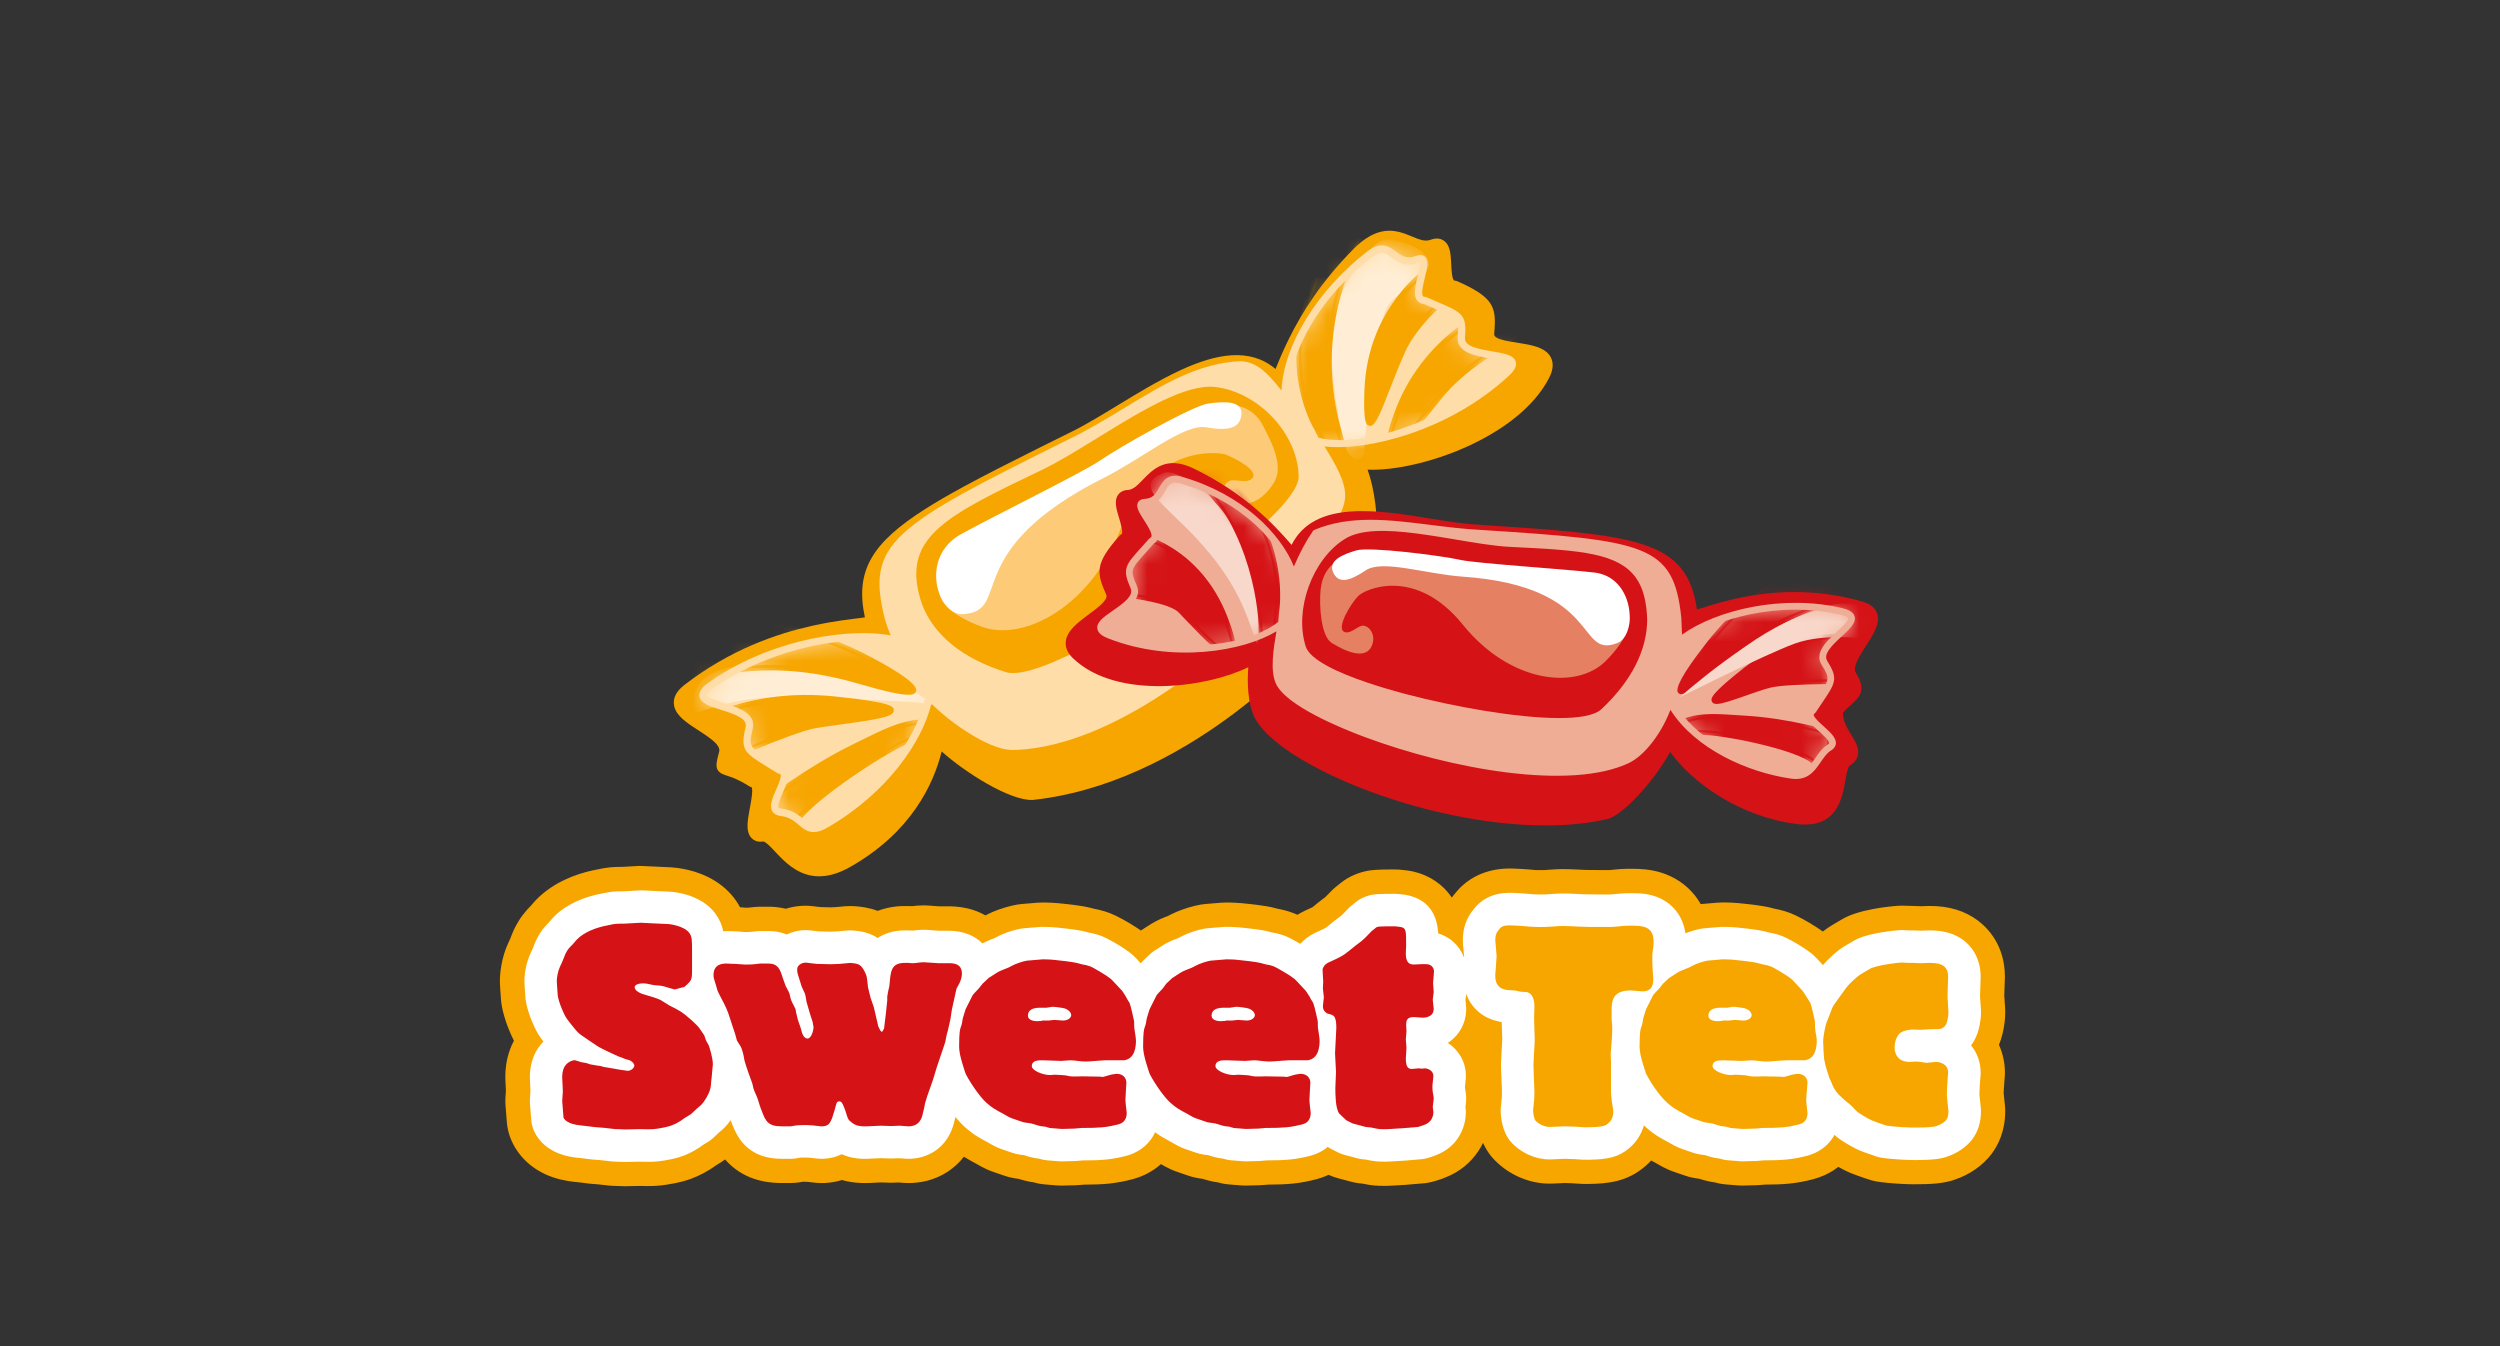 <svg height="70" viewBox="0 0 130 70" width="130" xmlns="http://www.w3.org/2000/svg" xmlns:xlink="http://www.w3.org/1999/xlink"><rect x="0" y="0" width="130" height="70" fill="#333333" stroke="none"/><mask id="a" fill="#fff"><path d="m34.737.363c-3.034 2.333-4.567 5.5-4.4 7.617-.65-.667-1.266-1.817-2.317-1.85-3.15.133-5.633 2.5-8.933 4.083-9.033 4.483-10.367 5.25-9.383 9.05.1.367.25.783.433 1.217-2.167-.55-6.417.033-9.683 2.35-1.7 1.2 2.283.883 1.967 2.216-.267 1.183-.083 1.133 1.583 2.183.933.15-.95 2.083.083 2.2 1.25.15 1.15 1.317 2.35.617 3.117-1.817 5.033-4.583 5.367-6.683.7.9 3.033 2.6 4.267 2.634 7.117 0 16.95-10.267 17.167-12.933.067-.867-.7-2.017-1.25-2.933 2.083.483 6.667-.633 9.8-3.5 1.517-1.4-2.433-.55-2.317-1.9.1-1.2-.067-1.133-1.9-1.933-.967-.017.567-2.5-.4-2.133-.55.2-.883-.017-1.183-.233-.2-.15-.4-.3-.667-.3-.024-.005-.05-.008-.077-.008-.139 0-.311.074-.506.241" fill="#fff" fill-rule="evenodd"/></mask><mask id="b" fill="#fff"><path d="m34.737.363c-3.034 2.333-4.567 5.5-4.4 7.617-.65-.667-1.266-1.817-2.317-1.85-3.15.133-5.633 2.5-8.933 4.083-9.033 4.483-10.367 5.25-9.383 9.05.1.367.25.783.433 1.217-2.167-.55-6.417.033-9.683 2.35-1.7 1.2 2.283.883 1.967 2.216-.267 1.183-.083 1.133 1.583 2.183.933.15-.95 2.083.083 2.2 1.25.15 1.15 1.317 2.35.617 3.117-1.817 5.033-4.583 5.367-6.683.7.9 3.033 2.6 4.267 2.634 7.117 0 16.95-10.267 17.167-12.933.067-.867-.7-2.017-1.25-2.933 2.083.483 6.667-.633 9.8-3.5 1.517-1.4-2.433-.55-2.317-1.9.1-1.2-.067-1.133-1.9-1.933-.967-.017.567-2.5-.4-2.133-.55.2-.883-.017-1.183-.233-.2-.15-.4-.3-.667-.3-.024-.005-.05-.008-.077-.008-.139 0-.311.074-.506.241" fill="#fff" fill-rule="evenodd"/></mask><mask id="c" fill="#fff"><path d="m34.737.363c-3.034 2.333-4.567 5.5-4.4 7.617-.65-.667-1.266-1.817-2.317-1.85-3.15.133-5.633 2.5-8.933 4.083-9.033 4.483-10.367 5.25-9.383 9.05.1.367.25.783.433 1.217-2.167-.55-6.417.033-9.683 2.35-1.7 1.2 2.283.883 1.967 2.216-.267 1.183-.083 1.133 1.583 2.183.933.15-.95 2.083.083 2.2 1.25.15 1.15 1.317 2.35.617 3.117-1.817 5.033-4.583 5.367-6.683.7.9 3.033 2.6 4.267 2.634 7.117 0 16.95-10.267 17.167-12.933.067-.867-.7-2.017-1.25-2.933 2.083.483 6.667-.633 9.8-3.5 1.517-1.4-2.433-.55-2.317-1.9.1-1.2-.067-1.133-1.9-1.933-.967-.017.567-2.5-.4-2.133-.55.2-.883-.017-1.183-.233-.2-.15-.4-.3-.667-.3-.024-.005-.05-.008-.077-.008-.139 0-.311.074-.506.241" fill="#fff" fill-rule="evenodd"/></mask><mask id="d" fill="#fff"><path d="m34.737.363c-3.034 2.333-4.567 5.5-4.4 7.617-.65-.667-1.266-1.817-2.317-1.85-3.15.133-5.633 2.5-8.933 4.083-9.033 4.483-10.367 5.25-9.383 9.05.1.367.25.783.433 1.217-2.167-.55-6.417.033-9.683 2.35-1.7 1.2 2.283.883 1.967 2.216-.267 1.183-.083 1.133 1.583 2.183.933.15-.95 2.083.083 2.2 1.25.15 1.15 1.317 2.35.617 3.117-1.817 5.033-4.583 5.367-6.683.7.9 3.033 2.6 4.267 2.634 7.117 0 16.95-10.267 17.167-12.933.067-.867-.7-2.017-1.25-2.933 2.083.483 6.667-.633 9.8-3.5 1.517-1.4-2.433-.55-2.317-1.9.1-1.2-.067-1.133-1.9-1.933-.967-.017.567-2.5-.4-2.133-.55.2-.883-.017-1.183-.233-.2-.15-.4-.3-.667-.3-.024-.005-.05-.008-.077-.008-.139 0-.311.074-.506.241" fill="#fff" fill-rule="evenodd"/></mask><mask id="e" fill="#fff"><path d="m34.737.363c-3.034 2.333-4.567 5.5-4.4 7.617-.65-.667-1.266-1.817-2.317-1.85-3.15.133-5.633 2.5-8.933 4.083-9.033 4.483-10.367 5.25-9.383 9.05.1.367.25.783.433 1.217-2.167-.55-6.417.033-9.683 2.35-1.7 1.2 2.283.883 1.967 2.216-.267 1.183-.083 1.133 1.583 2.183.933.15-.95 2.083.083 2.2 1.25.15 1.15 1.317 2.35.617 3.117-1.817 5.033-4.583 5.367-6.683.7.9 3.033 2.6 4.267 2.634 7.117 0 16.95-10.267 17.167-12.933.067-.867-.7-2.017-1.25-2.933 2.083.483 6.667-.633 9.8-3.5 1.517-1.4-2.433-.55-2.317-1.9.1-1.2-.067-1.133-1.9-1.933-.967-.017.567-2.5-.4-2.133-.55.2-.883-.017-1.183-.233-.2-.15-.4-.3-.667-.3-.024-.005-.05-.008-.077-.008-.139 0-.311.074-.506.241" fill="#fff" fill-rule="evenodd"/></mask><mask id="f" fill="#fff"><path d="m34.737.363c-3.034 2.333-4.567 5.5-4.4 7.617-.65-.667-1.266-1.817-2.317-1.85-3.15.133-5.633 2.5-8.933 4.083-9.033 4.483-10.367 5.25-9.383 9.05.1.367.25.783.433 1.217-2.167-.55-6.417.033-9.683 2.35-1.7 1.2 2.283.883 1.967 2.216-.267 1.183-.083 1.133 1.583 2.183.933.15-.95 2.083.083 2.2 1.25.15 1.15 1.317 2.35.617 3.117-1.817 5.033-4.583 5.367-6.683.7.9 3.033 2.6 4.267 2.634 7.117 0 16.95-10.267 17.167-12.933.067-.867-.7-2.017-1.25-2.933 2.083.483 6.667-.633 9.8-3.5 1.517-1.4-2.433-.55-2.317-1.9.1-1.2-.067-1.133-1.9-1.933-.967-.017.567-2.5-.4-2.133-.55.2-.883-.017-1.183-.233-.2-.15-.4-.3-.667-.3-.024-.005-.05-.008-.077-.008-.139 0-.311.074-.506.241z" fill="#fff" fill-rule="evenodd"/></mask><mask id="g" fill="#fff"><path d="m34.737.363c-3.034 2.333-4.567 5.5-4.4 7.617-.65-.667-1.266-1.817-2.317-1.85-3.15.133-5.633 2.5-8.933 4.083-9.033 4.483-10.367 5.25-9.383 9.05.1.367.25.783.433 1.217-2.167-.55-6.417.033-9.683 2.35-1.7 1.2 2.283.883 1.967 2.216-.267 1.183-.083 1.133 1.583 2.183.933.15-.95 2.083.083 2.2 1.25.15 1.15 1.317 2.35.617 3.117-1.817 5.033-4.583 5.367-6.683.7.9 3.033 2.6 4.267 2.634 7.117 0 16.95-10.267 17.167-12.933.067-.867-.7-2.017-1.25-2.933 2.083.483 6.667-.633 9.8-3.5 1.517-1.4-2.433-.55-2.317-1.9.1-1.2-.067-1.133-1.9-1.933-.967-.017.567-2.5-.4-2.133-.55.2-.883-.017-1.183-.233-.2-.15-.4-.3-.667-.3-.024-.005-.05-.008-.077-.008-.139 0-.311.074-.506.241" fill="#fff" fill-rule="evenodd"/></mask><mask id="h" fill="#fff"><path d="m34.737.363c-3.034 2.333-4.567 5.5-4.4 7.617-.65-.667-1.266-1.817-2.317-1.85-3.15.133-5.633 2.5-8.933 4.083-9.033 4.483-10.367 5.25-9.383 9.05.1.367.25.783.433 1.217-2.167-.55-6.417.033-9.683 2.35-1.7 1.2 2.283.883 1.967 2.216-.267 1.183-.083 1.133 1.583 2.183.933.15-.95 2.083.083 2.2 1.25.15 1.15 1.317 2.35.617 3.117-1.817 5.033-4.583 5.367-6.683.7.9 3.033 2.6 4.267 2.634 7.117 0 16.95-10.267 17.167-12.933.067-.867-.7-2.017-1.25-2.933 2.083.483 6.667-.633 9.8-3.5 1.517-1.4-2.433-.55-2.317-1.9.1-1.2-.067-1.133-1.9-1.933-.967-.017.567-2.5-.4-2.133-.55.2-.883-.017-1.183-.233-.2-.15-.4-.3-.667-.3-.024-.005-.05-.008-.077-.008-.139 0-.311.074-.506.241z" fill="#fff" fill-rule="evenodd"/></mask><mask id="i" fill="#fff"><path d="m34.737.363c-3.034 2.333-4.567 5.5-4.4 7.617-.65-.667-1.266-1.817-2.317-1.85-3.15.133-5.633 2.5-8.933 4.083-9.033 4.483-10.367 5.25-9.383 9.05.1.367.25.783.433 1.217-2.167-.55-6.417.033-9.683 2.35-1.7 1.2 2.283.883 1.967 2.216-.267 1.183-.083 1.133 1.583 2.183.933.15-.95 2.083.083 2.2 1.25.15 1.15 1.317 2.35.617 3.117-1.817 5.033-4.583 5.367-6.683.7.9 3.033 2.6 4.267 2.634 7.117 0 16.95-10.267 17.167-12.933.067-.867-.7-2.017-1.25-2.933 2.083.483 6.667-.633 9.8-3.5 1.517-1.4-2.433-.55-2.317-1.9.1-1.2-.067-1.133-1.9-1.933-.967-.017.567-2.5-.4-2.133-.55.2-.883-.017-1.183-.233-.2-.15-.4-.3-.667-.3-.024-.005-.05-.008-.077-.008-.139 0-.311.074-.506.241" fill="#fff" fill-rule="evenodd"/></mask><mask id="j" fill="#fff"><path d="m34.737.363c-3.034 2.333-4.567 5.5-4.4 7.617-.65-.667-1.266-1.817-2.317-1.85-3.15.133-5.633 2.5-8.933 4.083-9.033 4.483-10.367 5.25-9.383 9.05.1.367.25.783.433 1.217-2.167-.55-6.417.033-9.683 2.35-1.7 1.2 2.283.883 1.967 2.216-.267 1.183-.083 1.133 1.583 2.183.933.15-.95 2.083.083 2.2 1.25.15 1.15 1.317 2.35.617 3.117-1.817 5.033-4.583 5.367-6.683.7.9 3.033 2.6 4.267 2.634 7.117 0 16.95-10.267 17.167-12.933.067-.867-.7-2.017-1.25-2.933 2.083.483 6.667-.633 9.8-3.5 1.517-1.4-2.433-.55-2.317-1.9.1-1.2-.067-1.133-1.9-1.933-.967-.017.567-2.5-.4-2.133-.55.2-.883-.017-1.183-.233-.2-.15-.4-.3-.667-.3-.024-.005-.05-.008-.077-.008-.139 0-.311.074-.506.241" fill="#fff" fill-rule="evenodd"/></mask><mask id="k" fill="#fff"><path d="m34.737.363c-3.034 2.333-4.567 5.5-4.4 7.617-.65-.667-1.266-1.817-2.317-1.85-3.15.133-5.633 2.5-8.933 4.083-9.033 4.483-10.367 5.25-9.383 9.05.1.367.25.783.433 1.217-2.167-.55-6.417.033-9.683 2.35-1.7 1.2 2.283.883 1.967 2.216-.267 1.183-.083 1.133 1.583 2.183.933.15-.95 2.083.083 2.2 1.25.15 1.15 1.317 2.35.617 3.117-1.817 5.033-4.583 5.367-6.683.7.9 3.033 2.6 4.267 2.634 7.117 0 16.95-10.267 17.167-12.933.067-.867-.7-2.017-1.25-2.933 2.083.483 6.667-.633 9.8-3.5 1.517-1.4-2.433-.55-2.317-1.9.1-1.2-.067-1.133-1.9-1.933-.967-.017.567-2.5-.4-2.133-.55.2-.883-.017-1.183-.233-.2-.15-.4-.3-.667-.3-.024-.005-.05-.008-.077-.008-.139 0-.311.074-.506.241" fill="#fff" fill-rule="evenodd"/></mask><mask id="l" fill="#fff"><path d="m34.737.363c-3.034 2.333-4.567 5.5-4.4 7.617-.65-.667-1.266-1.817-2.317-1.85-3.15.133-5.633 2.5-8.933 4.083-9.033 4.483-10.367 5.25-9.383 9.05.1.367.25.783.433 1.217-2.167-.55-6.417.033-9.683 2.35-1.7 1.2 2.283.883 1.967 2.216-.267 1.183-.083 1.133 1.583 2.183.933.15-.95 2.083.083 2.2 1.25.15 1.15 1.317 2.35.617 3.117-1.817 5.033-4.583 5.367-6.683.7.9 3.033 2.6 4.267 2.634 7.117 0 16.95-10.267 17.167-12.933.067-.867-.7-2.017-1.25-2.933 2.083.483 6.667-.633 9.8-3.5 1.517-1.4-2.433-.55-2.317-1.9.1-1.2-.067-1.133-1.9-1.933-.967-.017.567-2.5-.4-2.133-.55.2-.883-.017-1.183-.233-.2-.15-.4-.3-.667-.3-.024-.005-.05-.008-.077-.008-.139 0-.311.074-.506.241z" fill="#fff" fill-rule="evenodd"/></mask><mask id="m" fill="#fff"><path d="m34.737.363c-3.034 2.333-4.567 5.5-4.4 7.617-.65-.667-1.266-1.817-2.317-1.85-3.15.133-5.633 2.5-8.933 4.083-9.033 4.483-10.367 5.25-9.383 9.05.1.367.25.783.433 1.217-2.167-.55-6.417.033-9.683 2.35-1.7 1.2 2.283.883 1.967 2.216-.267 1.183-.083 1.133 1.583 2.183.933.15-.95 2.083.083 2.2 1.25.15 1.15 1.317 2.35.617 3.117-1.817 5.033-4.583 5.367-6.683.7.9 3.033 2.6 4.267 2.634 7.117 0 16.95-10.267 17.167-12.933.067-.867-.7-2.017-1.25-2.933 2.083.483 6.667-.633 9.8-3.5 1.517-1.4-2.433-.55-2.317-1.9.1-1.2-.067-1.133-1.9-1.933-.967-.017.567-2.5-.4-2.133-.55.2-.883-.017-1.183-.233-.2-.15-.4-.3-.667-.3-.024-.005-.05-.008-.077-.008-.139 0-.311.074-.506.241" fill="#fff" fill-rule="evenodd"/></mask><mask id="n" fill="#fff"><path d="m34.737.363c-3.034 2.333-4.567 5.5-4.4 7.617-.65-.667-1.266-1.817-2.317-1.85-3.15.133-5.633 2.5-8.933 4.083-9.033 4.483-10.367 5.25-9.383 9.05.1.367.25.783.433 1.217-2.167-.55-6.417.033-9.683 2.35-1.7 1.2 2.283.883 1.967 2.216-.267 1.183-.083 1.133 1.583 2.183.933.15-.95 2.083.083 2.2 1.25.15 1.15 1.317 2.35.617 3.117-1.817 5.033-4.583 5.367-6.683.7.9 3.033 2.6 4.267 2.634 7.117 0 16.95-10.267 17.167-12.933.067-.867-.7-2.017-1.25-2.933 2.083.483 6.667-.633 9.8-3.5 1.517-1.4-2.433-.55-2.317-1.9.1-1.2-.067-1.133-1.9-1.933-.967-.017.567-2.5-.4-2.133-.55.2-.883-.017-1.183-.233-.2-.15-.4-.3-.667-.3-.024-.005-.05-.008-.077-.008-.139 0-.311.074-.506.241" fill="#fff" fill-rule="evenodd"/></mask><mask id="o" fill="#fff"><path d="m2.37 1.247c-.9.033 1.083 1.633.333 2.017-1.2 1.367-1.383 1.367-.933 2.383.517 1.133-2.917 1.867-1.267 2.517 3.4 1.333 7.4.6 8.933-.583-.167 1-.433 2.283-.1 3.017.967 2.233 13.45 6.25 18.133 4.05.967-.483 1.883-1.983 2.167-3.033.9 1.717 3.3 3.4 6.35 3.85 1.183.167 1.283-1.034 1.967-1.45.783-.467-1.567-1.433-.867-1.9 1.017-1.534 1.183-1.55.583-2.483-.65-1.05 2.633-2.25.9-2.667-3.317-.8-6.9.267-8.467 1.55.017-.433 0-.867-.017-1.217-.383-3.667-1.683-3.85-10.283-4.4-3.117-.167-5.983-1.083-8.55-.017-.433.65-.817 1.433-1.133 2.25-.517-1.9-2.717-4.1-5.867-5-.117-.033-.217-.05-.317-.05-.011-.001-.022-.001-.033-.001-.745-0-.564 1.118-1.534 1.167" fill="#fff" fill-rule="evenodd"/></mask><mask id="p" fill="#fff"><path d="m2.37 1.247c-.9.033 1.083 1.633.333 2.017-1.2 1.367-1.383 1.367-.933 2.383.517 1.133-2.917 1.867-1.267 2.517 3.4 1.333 7.4.6 8.933-.583-.167 1-.433 2.283-.1 3.017.967 2.233 13.45 6.25 18.133 4.05.967-.483 1.883-1.983 2.167-3.033.9 1.717 3.3 3.4 6.35 3.85 1.183.167 1.283-1.034 1.967-1.45.783-.467-1.567-1.433-.867-1.9 1.017-1.534 1.183-1.55.583-2.483-.65-1.05 2.633-2.25.9-2.667-3.317-.8-6.9.267-8.467 1.55.017-.433 0-.867-.017-1.217-.383-3.667-1.683-3.85-10.283-4.4-3.117-.167-5.983-1.083-8.55-.017-.433.65-.817 1.433-1.133 2.25-.517-1.9-2.717-4.1-5.867-5-.117-.033-.217-.05-.317-.05-.011-.001-.022-.001-.033-.001-.745-0-.564 1.118-1.534 1.167z" fill="#fff" fill-rule="evenodd"/></mask><mask id="q" fill="#fff"><path d="m2.37 1.247c-.9.033 1.083 1.633.333 2.017-1.2 1.367-1.383 1.367-.933 2.383.517 1.133-2.917 1.867-1.267 2.517 3.4 1.333 7.4.6 8.933-.583-.167 1-.433 2.283-.1 3.017.967 2.233 13.45 6.25 18.133 4.05.967-.483 1.883-1.983 2.167-3.033.9 1.717 3.3 3.4 6.35 3.85 1.183.167 1.283-1.034 1.967-1.45.783-.467-1.567-1.433-.867-1.9 1.017-1.534 1.183-1.55.583-2.483-.65-1.05 2.633-2.25.9-2.667-3.317-.8-6.9.267-8.467 1.55.017-.433 0-.867-.017-1.217-.383-3.667-1.683-3.85-10.283-4.4-3.117-.167-5.983-1.083-8.55-.017-.433.65-.817 1.433-1.133 2.25-.517-1.9-2.717-4.1-5.867-5-.117-.033-.217-.05-.317-.05-.011-.001-.022-.001-.033-.001-.745-0-.564 1.118-1.534 1.167" fill="#fff" fill-rule="evenodd"/></mask><mask id="r" fill="#fff"><path d="m2.37 1.247c-.9.033 1.083 1.633.333 2.017-1.2 1.367-1.383 1.367-.933 2.383.517 1.133-2.917 1.867-1.267 2.517 3.4 1.333 7.4.6 8.933-.583-.167 1-.433 2.283-.1 3.017.967 2.233 13.45 6.25 18.133 4.05.967-.483 1.883-1.983 2.167-3.033.9 1.717 3.3 3.4 6.35 3.85 1.183.167 1.283-1.034 1.967-1.45.783-.467-1.567-1.433-.867-1.9 1.017-1.534 1.183-1.55.583-2.483-.65-1.05 2.633-2.25.9-2.667-3.317-.8-6.9.267-8.467 1.55.017-.433 0-.867-.017-1.217-.383-3.667-1.683-3.85-10.283-4.4-3.117-.167-5.983-1.083-8.55-.017-.433.65-.817 1.433-1.133 2.25-.517-1.9-2.717-4.1-5.867-5-.117-.033-.217-.05-.317-.05-.011-.001-.022-.001-.033-.001-.745-0-.564 1.118-1.534 1.167z" fill="#fff" fill-rule="evenodd"/></mask><mask id="s" fill="#fff"><path d="m2.37 1.247c-.9.033 1.083 1.633.333 2.017-1.2 1.367-1.383 1.367-.933 2.383.517 1.133-2.917 1.867-1.267 2.517 3.4 1.333 7.4.6 8.933-.583-.167 1-.433 2.283-.1 3.017.967 2.233 13.45 6.25 18.133 4.05.967-.483 1.883-1.983 2.167-3.033.9 1.717 3.3 3.4 6.35 3.85 1.183.167 1.283-1.034 1.967-1.45.783-.467-1.567-1.433-.867-1.9 1.017-1.534 1.183-1.55.583-2.483-.65-1.05 2.633-2.25.9-2.667-3.317-.8-6.9.267-8.467 1.55.017-.433 0-.867-.017-1.217-.383-3.667-1.683-3.85-10.283-4.4-3.117-.167-5.983-1.083-8.55-.017-.433.65-.817 1.433-1.133 2.25-.517-1.9-2.717-4.1-5.867-5-.117-.033-.217-.05-.317-.05-.011-.001-.022-.001-.033-.001-.745-0-.564 1.118-1.534 1.167" fill="#fff" fill-rule="evenodd"/></mask><mask id="t" fill="#fff"><path d="m2.37 1.247c-.9.033 1.083 1.633.333 2.017-1.2 1.367-1.383 1.367-.933 2.383.517 1.133-2.917 1.867-1.267 2.517 3.4 1.333 7.4.6 8.933-.583-.167 1-.433 2.283-.1 3.017.967 2.233 13.45 6.25 18.133 4.05.967-.483 1.883-1.983 2.167-3.033.9 1.717 3.3 3.4 6.35 3.85 1.183.167 1.283-1.034 1.967-1.45.783-.467-1.567-1.433-.867-1.9 1.017-1.534 1.183-1.55.583-2.483-.65-1.05 2.633-2.25.9-2.667-3.317-.8-6.9.267-8.467 1.55.017-.433 0-.867-.017-1.217-.383-3.667-1.683-3.85-10.283-4.4-3.117-.167-5.983-1.083-8.55-.017-.433.65-.817 1.433-1.133 2.25-.517-1.9-2.717-4.1-5.867-5-.117-.033-.217-.05-.317-.05-.011-.001-.022-.001-.033-.001-.745-0-.564 1.118-1.534 1.167" fill="#fff" fill-rule="evenodd"/></mask><mask id="u" fill="#fff"><path d="m2.37 1.247c-.9.033 1.083 1.633.333 2.017-1.2 1.367-1.383 1.367-.933 2.383.517 1.133-2.917 1.867-1.267 2.517 3.4 1.333 7.4.6 8.933-.583-.167 1-.433 2.283-.1 3.017.967 2.233 13.45 6.25 18.133 4.05.967-.483 1.883-1.983 2.167-3.033.9 1.717 3.3 3.4 6.35 3.85 1.183.167 1.283-1.034 1.967-1.45.783-.467-1.567-1.433-.867-1.9 1.017-1.534 1.183-1.55.583-2.483-.65-1.05 2.633-2.25.9-2.667-3.317-.8-6.9.267-8.467 1.55.017-.433 0-.867-.017-1.217-.383-3.667-1.683-3.85-10.283-4.4-3.117-.167-5.983-1.083-8.55-.017-.433.65-.817 1.433-1.133 2.25-.517-1.9-2.717-4.1-5.867-5-.117-.033-.217-.05-.317-.05-.011-.001-.022-.001-.033-.001-.745-0-.564 1.118-1.534 1.167" fill="#fff" fill-rule="evenodd"/></mask><mask id="v" fill="#fff"><path d="m2.37 1.247c-.9.033 1.083 1.633.333 2.017-1.2 1.367-1.383 1.367-.933 2.383.517 1.133-2.917 1.867-1.267 2.517 3.4 1.333 7.4.6 8.933-.583-.167 1-.433 2.283-.1 3.017.967 2.233 13.45 6.25 18.133 4.05.967-.483 1.883-1.983 2.167-3.033.9 1.717 3.3 3.4 6.35 3.85 1.183.167 1.283-1.034 1.967-1.45.783-.467-1.567-1.433-.867-1.9 1.017-1.534 1.183-1.55.583-2.483-.65-1.05 2.633-2.25.9-2.667-3.317-.8-6.9.267-8.467 1.55.017-.433 0-.867-.017-1.217-.383-3.667-1.683-3.85-10.283-4.4-3.117-.167-5.983-1.083-8.55-.017-.433.65-.817 1.433-1.133 2.25-.517-1.9-2.717-4.1-5.867-5-.117-.033-.217-.05-.317-.05-.011-.001-.022-.001-.033-.001-.745-0-.564 1.118-1.534 1.167" fill="#fff" fill-rule="evenodd"/></mask><mask id="w" fill="#fff"><path d="m2.37 1.247c-.9.033 1.083 1.633.333 2.017-1.2 1.367-1.383 1.367-.933 2.383.517 1.133-2.917 1.867-1.267 2.517 3.4 1.333 7.4.6 8.933-.583-.167 1-.433 2.283-.1 3.017.967 2.233 13.45 6.25 18.133 4.05.967-.483 1.883-1.983 2.167-3.033.9 1.717 3.3 3.4 6.35 3.85 1.183.167 1.283-1.034 1.967-1.45.783-.467-1.567-1.433-.867-1.9 1.017-1.534 1.183-1.55.583-2.483-.65-1.05 2.633-2.25.9-2.667-3.317-.8-6.9.267-8.467 1.55.017-.433 0-.867-.017-1.217-.383-3.667-1.683-3.85-10.283-4.4-3.117-.167-5.983-1.083-8.55-.017-.433.65-.817 1.433-1.133 2.25-.517-1.9-2.717-4.1-5.867-5-.117-.033-.217-.05-.317-.05-.011-.001-.022-.001-.033-.001-.745-0-.564 1.118-1.534 1.167" fill="#fff" fill-rule="evenodd"/></mask><mask id="x" fill="#fff"><path d="m2.37 1.247c-.9.033 1.083 1.633.333 2.017-1.2 1.367-1.383 1.367-.933 2.383.517 1.133-2.917 1.867-1.267 2.517 3.4 1.333 7.4.6 8.933-.583-.167 1-.433 2.283-.1 3.017.967 2.233 13.45 6.25 18.133 4.05.967-.483 1.883-1.983 2.167-3.033.9 1.717 3.3 3.4 6.35 3.85 1.183.167 1.283-1.034 1.967-1.45.783-.467-1.567-1.433-.867-1.9 1.017-1.534 1.183-1.55.583-2.483-.65-1.05 2.633-2.25.9-2.667-3.317-.8-6.9.267-8.467 1.55.017-.433 0-.867-.017-1.217-.383-3.667-1.683-3.85-10.283-4.4-3.117-.167-5.983-1.083-8.55-.017-.433.65-.817 1.433-1.133 2.25-.517-1.9-2.717-4.1-5.867-5-.117-.033-.217-.05-.317-.05-.011-.001-.022-.001-.033-.001-.745-0-.564 1.118-1.534 1.167" fill="#fff" fill-rule="evenodd"/></mask><mask id="y" fill="#fff"><path d="m2.37 1.247c-.9.033 1.083 1.633.333 2.017-1.2 1.367-1.383 1.367-.933 2.383.517 1.133-2.917 1.867-1.267 2.517 3.4 1.333 7.4.6 8.933-.583-.167 1-.433 2.283-.1 3.017.967 2.233 13.45 6.25 18.133 4.05.967-.483 1.883-1.983 2.167-3.033.9 1.717 3.3 3.4 6.35 3.85 1.183.167 1.283-1.034 1.967-1.45.783-.467-1.567-1.433-.867-1.9 1.017-1.534 1.183-1.55.583-2.483-.65-1.05 2.633-2.25.9-2.667-3.317-.8-6.9.267-8.467 1.55.017-.433 0-.867-.017-1.217-.383-3.667-1.683-3.85-10.283-4.4-3.117-.167-5.983-1.083-8.55-.017-.433.65-.817 1.433-1.133 2.25-.517-1.9-2.717-4.1-5.867-5-.117-.033-.217-.05-.317-.05-.011-.001-.022-.001-.033-.001-.745-0-.564 1.118-1.534 1.167" fill="#fff" fill-rule="evenodd"/></mask><mask id="z" fill="#fff"><path d="m2.37 1.247c-.9.033 1.083 1.633.333 2.017-1.2 1.367-1.383 1.367-.933 2.383.517 1.133-2.917 1.867-1.267 2.517 3.4 1.333 7.4.6 8.933-.583-.167 1-.433 2.283-.1 3.017.967 2.233 13.45 6.25 18.133 4.05.967-.483 1.883-1.983 2.167-3.033.9 1.717 3.3 3.4 6.35 3.85 1.183.167 1.283-1.034 1.967-1.45.783-.467-1.567-1.433-.867-1.9 1.017-1.534 1.183-1.55.583-2.483-.65-1.05 2.633-2.25.9-2.667-3.317-.8-6.9.267-8.467 1.55.017-.433 0-.867-.017-1.217-.383-3.667-1.683-3.85-10.283-4.4-3.117-.167-5.983-1.083-8.55-.017-.433.65-.817 1.433-1.133 2.25-.517-1.9-2.717-4.1-5.867-5-.117-.033-.217-.05-.317-.05-.011-.001-.022-.001-.033-.001-.745-0-.564 1.118-1.534 1.167" fill="#fff" fill-rule="evenodd"/></mask><g fill="none" fill-rule="evenodd"><path d="m33.403 45.032 1.506.07v.002l.072.005.181.017c.034.004.07.008.108.014l.244.039c.742.137 1.879.508 2.659 1.517l.092.126.134.207.083.147.284.023h.144l.079-.009c.088-.011.176-.021.263-.029.089-.008.177-.012.267-.012h.45c.226 0 .541.021.895.106.431-.134.909-.192 1.383-.136l.425.05.524.013.288-.014.427-.04c.091-.009.183-.013.276-.013l.249.007c.325.018.762.078 1.206.243.429-.163.904-.251 1.411-.251h.183c.064 0 .128.002.192.006.149-.018.354-.04.592-.04l.091.001.2.01.527.039.615.001.203.009c.34.023.831.096 1.344.334.084.039.166.081.245.126l.132-.067c.073-.036.154-.074.242-.112.371-.161.89-.318 1.281-.383.08-.013.161-.024.241-.03l.8-.067c.082-.007.163-.01.245-.01l.225.002.286.01c.102.005.209.012.315.022l.522.054.337.041.361.053c.179.029.351.062.489.098l.174.046c.186.033.371.079.554.135l.272.094c.343.134.906.435 1.381.75l.221.151.204-.128c.196-.13.437-.29.721-.424l.138-.064.24-.099.109-.041.191-.098.243-.112c.371-.161.889-.318 1.28-.383.08-.013.16-.023.241-.03l.8-.067c.082-.007.163-.01.245-.01l.225.002.286.01c.102.005.209.012.315.022l.522.054.337.041c.297.039.62.091.85.151l.174.046c.279.05.557.127.827.228l.119.05c.024.011.049.022.077.035.114-.07.235-.137.364-.2l.421-.195.135-.108.147-.124.198-.153.182-.137.156-.156c.022-.024.046-.049.071-.075.103-.112.214-.217.333-.312l.25-.2c.207-.166.435-.302.678-.407.506-.217.893-.272 1.481-.285l.426-.004c.077-0.0.158-0.0.242-0.0.116 0 .231.007.345.02l.283.033c.112.013.222.033.332.058.841.198 1.536.68 1.985 1.349l.064-.086.064-.081c.501-.645 1.392-1.344 2.893-1.344l.146.002.297.015.092.002.442.03.348.031.178.003.303-.002.483-.034.254-.012.225-.003c.236 0 .459.008.674.019l.517.024.747.006.465 0.0.56-.051.298-.013.364-.002.285.006c.46.018 1.059.091 1.677.383.677.32 1.212.822 1.567 1.446l.885-.075c.082-.007.163-.01.245-.01l.225.002.286.01c.102.005.209.012.315.022l.522.054.337.041c.297.039.62.091.85.151l.174.046c.186.033.372.079.555.135l.272.094c.343.135.906.435 1.381.75l.302.207c.166-.13.342-.253.525-.359l.479-.281c.102-.06.208-.114.316-.161.505-.219 1.163-.359 1.721-.442l.355-.047.308-.032.245-.018.165-.006.689.019.286.012.458-.015c1.008 0 1.827.246 2.507.753.528.394 1.413 1.3 1.413 2.933l-.032.979.04.602.008.185c.001.028.001.056.001.084 0 .284-.028.517-.059.708l-.048.256-.031.137c-.051.211-.114.406-.187.585.199.44.309.929.309 1.448l-.003.123-.052.725-.01.217.065.626c.011.103.016.206.016.309 0 1.047-.377 1.778-.699 2.21-.458.617-1.19 1.114-1.939 1.354l.002.004c-.592.198-1.207.235-2.134.235l-.29-.006-.39-.018c-.07-.004-.143-.008-.216-.013l-.439-.035c-.216-.02-.418-.045-.578-.073-.101-.018-.201-.041-.299-.069l-.298-.095-.351-.124-.299-.111-.174-.07c-.193-.084-.391-.187-.574-.29-.297.231-.638.418-1.015.55l-.27.084-.04.011c-.882.227-1.503.273-2.504.276l-.258.022-.181.01-.725.018c-.08 0-.159-.003-.238-.01l-.617-.05c-.129-.01-.258-.029-.385-.057l-.194-.049c-.1-.013-.224-.033-.363-.065l-.25-.065-.177-.054-.187-.027-.231-.045c-.107-.024-.213-.053-.316-.089l-.576-.197c-.226-.076-.42-.166-.579-.249l-.211-.116-.134-.078-.282-.153c-.102.113-.215.22-.335.321-.907.774-1.892.886-2.906.898l-.289 0-.319-.017-.237-.017-.398-.014-.707.031c-.03.001-.058.001-.085.001-1.05 0-2.087-.44-2.846-1.206-.168-.169-.315-.358-.437-.562-.067-.111-.128-.229-.183-.352-.304.629-.788 1.166-1.402 1.528-.464.276-.974.431-1.265.504-.115.029-.231.051-.348.065l-1.021.086-.25.015c-.023.001-.045.002-.066.003l-.234.015-.407.02-.074.001c-.436 0-.708-.012-1.211-.119l-.188-.02c-.135-.017-.269-.043-.401-.078l-.683-.183c-.165-.044-.327-.103-.482-.175-.12.056-.245.106-.374.15l-.237.073-.04.011c-.882.227-1.503.273-2.504.276l-.258.022-.181.01-.725.018c-.08 0-.159-.003-.238-.01l-.617-.05c-.129-.01-.258-.029-.385-.057l-.193-.049c-.133-.018-.309-.047-.507-.1l-.2-.057c-.03-.009-.057-.018-.083-.026l-.187-.027-.231-.045c-.107-.024-.213-.054-.317-.089l-.575-.197c-.259-.088-.478-.193-.648-.285l-.219-.124c-.335.299-.736.536-1.188.696l-.27.084-.04.011c-.882.227-1.503.273-2.504.276l-.258.022-.181.01-.726.018c-.08 0-.159-.003-.238-.01l-.617-.05c-.129-.01-.258-.029-.385-.057l-.193-.049c-.133-.018-.309-.047-.507-.1l-.2-.057c-.03-.009-.057-.018-.083-.026l-.187-.027c-.07-.012-.148-.026-.231-.045-.107-.024-.213-.053-.317-.089l-.576-.197c-.282-.095-.516-.212-.692-.31l-.233-.133c-.234-.125-.43-.233-.619-.351-.672.862-1.697 1.368-2.889 1.368-.073 0-.146-.003-.218-.008l-.286-.021-.389.013-.531-.016-.629.029-.26.003-.21-.006c-.24-.012-.565-.046-.931-.151-.437.132-.922.192-1.406.138l-.365-.041-.146-.008-.115.002-.146.024c-.16.027-.323.04-.485.04h-.483c-1.233 0-2.213-.411-2.928-1.225-.072.055-.147.106-.225.154l-.246.151-.14.1-.188.121c-.458.285-.862.45-1.188.553l-.259.074-.308.071-.075.015c-.609.118-.924.146-1.396.145l-.454-.007-.745.016-.483-.017c-.112 0-.224-.006-.336-.019l-.632-.069-.187-.012-.207-.02-.49-.061-.336-.036-.298-.043c-.107-.018-.221-.04-.339-.068l-.202-.052c-1.104-.315-1.946-1.016-2.372-1.975-.137-.308-.22-.637-.245-.973l-.067-.867c-.011-.141-.012-.282-.002-.423l.022-.333-.028-.618 0-.217.009-.203c.026-.38.117-.957.437-1.563-.312-.609-.58-1.389-.656-1.971l-.024-.249-.017-.271-.012-.147-.021-.382v-.139l.006-.16.017-.214c.004-.04.009-.081.014-.124l.042-.278c.062-.344.172-.753.364-1.165l.1-.216.078-.202.084-.2.057-.121c.282-.564.558-.883.858-1.189l.152-.175c.046-.053.094-.104.143-.154.898-.898 2.045-1.312 2.928-1.502l.199-.04c.562-.12.8-.139 1.353-.14l.82-.048z" fill="#f7a600"/><path d="m33.393 46.298 1.456.07.142.013.2.027c.524.085 1.418.334 1.98 1.061l.053.072c.212.307.324.583.384.879l.232-.005.433.015.104.006.349.028h.226l.115-.01.299-.033.076-.005.526-.002c.294 0 .624.044.945.179.296-.146.632-.229.988-.229.066 0 .132.004.197.011l.483.057.621.015.358-.016.467-.044c.052-.005.105-.007.157-.007l.145.004.215.018c.242.028.557.091.843.23.089.043.172.09.25.143.386-.256.866-.395 1.414-.395h.183l.14.006.082.007.061-.008c.128-.016.304-.038.501-.038l.181.007.603.043h.5c.804 0 1.393.263 1.786.661l.155-.081c.094-.046.183-.082.262-.114l.198-.075.287-.146.129-.059c.251-.109.675-.245.987-.297l.138-.017.87-.071.306.002.235.009.257.018.584.063.33.043c.168.024.334.05.466.078l.333.084c.146.024.293.059.437.102l.215.073c.265.104.783.388 1.174.651l.159.111c.131.086.241.178.333.264l.158.158.222.236.098-.112.37-.353c.069-.065.143-.124.221-.177l.121-.074c.027-.017.059-.039.093-.062.206-.136.38-.249.567-.337.094-.045.183-.082.263-.114l.198-.075.288-.146.13-.059c.251-.109.674-.245.987-.297l.138-.017.87-.071.306.002.235.009.257.018.584.063.33.043c.168.024.334.05.466.078l.333.084c.22.036.439.095.653.175l.128.056.186.093.225.121.246.141c.179-.202.416-.394.732-.553l.478-.223.1-.053.067-.045.222-.179.169-.14.34-.256.136-.128.218-.227c.059-.064.122-.124.19-.178l.25-.2c.118-.095.248-.173.388-.232.235-.101.417-.147.686-.169l.403-.016.561-.002c.066 0 .132.004.197.012l.283.033c.064.008.127.019.189.033 1.23.29 1.505 1.198 1.566 1.981.623.188 1.113.647 1.337 1.244l.003-.063-.053-.602-.01-.235c0-.615.186-1.149.552-1.588.508-.662 1.169-.818 1.592-.855l.249-.011.213.003.385.018.433.032.278.025.352.006.254-.003.498-.034.284-.012.13-.001c.212 0 .419.008.621.018l.44.022.791.009.564.001.126-.007.376-.035c.11-.012.217-.018.316-.021l.265-.003c.413 0 .978 0 1.546.268.724.342 1.186.989 1.309 1.813l.162-.058c.223-.076.481-.149.69-.183l.138-.017.87-.071.306.002.235.009.257.018.584.063.33.043c.224.031.444.068.586.107l.213.056c.147.024.293.059.437.102l.215.073c.266.104.783.388 1.174.651l.159.111c.131.086.242.178.333.264l.158.158.305.328c.259-.299.708-.743 1.168-1.009l.475-.279c.058-.034.119-.065.181-.092.325-.141.78-.246 1.204-.318l.352-.054.313-.038.252-.022.211-.007.333.016h.191l.405.015.462-.015c.725 0 1.297.164 1.749.502.338.252.905.837.905 1.919l-.033 1.0.047.719.003.13c0 .241-.027.424-.059.591l-.046.218c-.085.351-.222.652-.411.903.315.382.499.873.499 1.421l-.006.141-.036.45-.024.498.009.13.064.605c.006.059.009.118.009.177 0 .566-.151 1.056-.45 1.457-.299.403-.821.749-1.322.907l.001.004c-.222.074-.464.12-.808.145l-.322.017-.384.008c-.07.001-.143.001-.219.001l-.304-.007-.405-.021-.435-.032c-.213-.019-.409-.041-.549-.065-.058-.01-.115-.023-.171-.04l-.104-.032-.584-.205-.274-.106c-.144-.063-.294-.141-.436-.22l-.266-.156-.295-.19c-.023-.016-.043-.029-.058-.04-.045-.032-.088-.066-.13-.103l-.101-.093c-.252.464-.667.821-1.203 1.017l-.207.066-.025.007c-.772.198-1.305.235-2.246.236l-.363.031-.745.019-.068-.001-.685-.054c-.111-.009-.221-.029-.328-.059l-.102-.029c-.106-.011-.259-.031-.435-.079l-.112-.031-.217-.07-.201-.026c-.066-.01-.14-.023-.219-.04-.061-.013-.121-.03-.181-.051l-.583-.2c-.159-.053-.3-.12-.422-.184l-.29-.165-.177-.095-.302-.171c-.231-.138-.423-.277-.681-.504l-.12-.109c-.13.463-.392.871-.769 1.186-.552.473-1.131.585-2.081.598l-.323-.001-.352-.022c-.037-.003-.078-.006-.122-.009l-.136-.003-.317-.013-.725.032c-.025.001-.048.001-.069.001-.813 0-1.414-.373-1.749-.65l-.145-.129c-.02-.019-.039-.038-.055-.054-.1-.099-.176-.199-.248-.32-.223-.372-.357-.896-.357-1.401l.002-.088.056-.564.006-.094.001-.282-.048-1.255.002-.209.064-1.195-.03-.903-.129-.024c-.946-.194-1.476-.785-1.721-1.445l-.008.119-.026.205.029.272c.006.06.01.12.01.18 0 .755-.369 1.396-.955 1.778.54.354.938.95.938 1.722l-.002.084-.048.514.021.114.03.208c.009.079.015.168.015.263 0 .068-.004.135-.012.202l-.026.217.01.084c.008.066.011.132.011.197 0 .657-.301 1.537-1.144 2.035-.266.16-.579.267-.778.326l-.155.043-.155.031-.9.079-.62.038-.376.018-.34-.003c-.178-.007-.329-.024-.544-.066l-.179-.038-.221-.022c-.077-.01-.154-.025-.229-.045l-.683-.183c-.109-.029-.216-.07-.317-.12l-.333-.167c-.071-.036-.14-.076-.206-.122-.194.161-.421.292-.675.386l-.22.071-.025.007c-.772.198-1.305.235-2.246.236l-.311.027-.103.006-.693.017-.068-.001-.685-.054c-.074-.006-.147-.017-.22-.032l-.21-.056c-.106-.011-.259-.031-.435-.079l-.209-.061-.12-.04-.2-.025c-.065-.01-.14-.023-.219-.04-.061-.013-.122-.03-.181-.051l-.583-.2c-.159-.053-.3-.12-.423-.185l-.29-.165c-.37-.199-.601-.326-.862-.525-.245.536-.694.948-1.291 1.162l-.192.061-.024.007c-.772.198-1.305.235-2.246.236l-.363.031-.745.019-.068-.001-.685-.054c-.074-.006-.147-.017-.22-.032l-.21-.056c-.106-.011-.259-.031-.435-.079l-.112-.031-.217-.07-.201-.026c-.065-.01-.139-.023-.219-.04-.061-.014-.122-.031-.181-.051l-.583-.2c-.159-.053-.3-.12-.423-.185l-.29-.165-.338-.185c-.303-.171-.52-.319-.835-.597-.173-.151-.344-.336-.507-.534l-.054.222c-.33 1.437-1.447 1.951-2.389 1.951l-.062-.001-.419-.03-.356.013c-.039.001-.078.002-.117 0l-.476-.015-.749.033-.237-.002c-.255-.009-.64-.051-1.052-.239-.312.158-.673.241-1.065.241-.062 0-.125-.004-.186-.011l-.401-.044-.221-.012-.268.005-.23.038c-.091.015-.184.023-.277.023h-.483c-1.397 0-2.032-.721-2.353-1.323l-.092-.185-.074-.171-.13-.328c-.108.157-.22.291-.325.396l-.095.088-.203.173-.27.256c-.084.079-.176.15-.275.21l-.279.17-.134.097-.075.05-.085.053c-.481.301-.879.426-1.165.495l-.242.054c-.521.101-.761.125-1.184.122l-.418-.008-.751.016-.483-.017c-.064 0-.128-.004-.192-.011l-.6-.069-.103-.007c-.101-.006-.205-.013-.309-.024l-.485-.06-.432-.048c-.166-.022-.35-.055-.547-.11-.748-.213-1.303-.665-1.574-1.274-.078-.176-.125-.363-.14-.555l-.067-.867c-.006-.08-.007-.161-.001-.242l.027-.405-.03-.66.001-.164.01-.176c.025-.298.107-.735.372-1.167l.033-.052c.085-.128.182-.246.288-.354-.105-.136-.2-.266-.279-.402-.236-.398-.506-1.061-.613-1.584l-.036-.22-.014-.159-.014-.225-.013-.159-.019-.394c0-.371.085-.95.325-1.463l.12-.257.09-.236.077-.18.017-.034c.212-.423.393-.63.656-.895l.178-.206c.026-.03.053-.06.082-.088.683-.683 1.587-1.005 2.293-1.158l.488-.098c.174-.031.306-.045.474-.051l.358-.004.787-.046z" fill="#fff"/><path d="m33.353 47.985 1.417.067c.033 0 .783.083 1.067.45.15.217.15.317.15 1.05v.917c0 .283-.017.417-.067.5-.083.15-.317.333-.333.35l-.5.133s-.383-.1-.583-.167c-.183-.05-.367-.033-.55-.067l-.317-.067-.167-.017c-.333 0-.467.1-.467.2 0 .134.167.3.567.4.267.083.583.167.783.267.167.1.317.2.483.3.183.083.367.183.533.283.35.217.917.75 1 .883l.25.366.1.283.133.234c.05.133.217.667.217 1l-.067.717c-.033.183-.017.367-.067.55-.067.283-.317.683-.467.833l-.233.2-.3.283-.217.133c-.133.067-.233.167-.35.233-.367.233-.617.283-.85.333-.517.1-.583.1-1.267.083-.117 0-.65.017-.767.017l-.333-.017h-.15l-.583-.067c-.133-.017-.283-.017-.433-.034l-.283-.033c-.317-.05-.617-.05-.917-.133-.233-.067-.417-.183-.483-.333l-.067-.867.033-.5-.033-.717c0-.117 0-.367.133-.583.133-.2.35-.317.533-.317l.317.1.283.05.2.067c.133.033.25.033.383.067.1 0 .2.033.317.067.167.033.317.05.5.083.056.011.121.023.19.035l.208.034c.17.027.317.048.336.048.2 0 .35-.167.35-.267 0-.117-.133-.233-.25-.283l-.233-.067-.2-.083-.15-.05c-.117-.05-.833-.383-1.033-.5l-.45-.3c-.283-.2-.5-.333-.583-.417-.183-.167-.65-.783-.65-.8-.067-.083-.383-.766-.433-1.15l-.033-.45-.017-.3c0-.167.05-.5.167-.75l.1-.217c.067-.134.117-.3.183-.45.117-.234.183-.3.383-.5l.217-.25c.367-.367.967-.617 1.617-.734.383-.083.4-.083.817-.083.133 0 .767-.05.917-.05zm39.2.183.283.034c.283.067.283.167.283.967l-.017.417c0 .567.283.567.433.567l.4-.017h.217c.333 0 .417.25.417.383l-.05.6.034.467-.05.4.05.467c0 .433-.433.467-.583.467l-.45-.033c-.333 0-.4.15-.4.4l.017.333-.034.433.034.433-.034.55c0 .417.1.55.317.55l.35-.033.183.017.133-.017c.134 0 .45.1.45.4l-.05.5c0 .117 0 .233.017.333.017.117.05.233.05.35l-.05.417.033.283c0 .1-.033.417-.317.583-.067.05-.35.15-.483.183-.033 0-.917.083-1.1.083l-.25.017-.333.017c-.3 0-.35 0-.65-.067-.117-.033-.25-.033-.383-.05l-.683-.183-.333-.167-.366-.35c-.2-.267-.2-1.033-.2-1.333 0-.117.034-.7.034-.833 0-.117-.05-.817-.05-.967 0-.2.067-1.117.067-1.317 0-.583-.133-.633-.233-.683l-.233-.067c-.05-.034-.233-.117-.233-.383l.05-.467-.05-.45.017-.383-.017-.25-.017-.367c.067-.25.283-.35.45-.417.433-.2.617-.283.917-.533.117-.083.233-.2.35-.283l.267-.2c.15-.117.384-.35.567-.55l.25-.2c.092-.039.163-.048.569-.05zm-8.755 1.717c.125.001.41.007.605.033.183.017.933.1 1.117.15l.317.083c.133.017.267.05.4.1.133.05.9.5.983.583.133.083.233.217.35.333l.233.25c.117.117.133.15.3.417.05.117.117.2.183.317.067.15.233.917.233.933.017.117 0 .25.017.384.017.15.05.3.067.45l.017.183c0 .283-.033.95-.617 1.033h-.983c-.133 0-.833.067-1 .067-.133 0-.283-.017-.433-.033-.133-.017-.267-.033-.383-.033l-.467.033c-.133 0-.817-.033-.983-.033-.2 0-.55 0-.55.3 0 .233.567.467.95.467l.25-.017.317.017.217.017c.3.067.3.067.867.05.117 0 .817.017.967.017l.133.017c.183-.033.317-.1.5-.133l.217-.033c.317 0 .517.2.517.467 0 .083-.05.75-.05.9l.017.217c.017.134.05.433.05.45 0 .483-.333.567-.45.6-.583.15-.95.183-1.9.183l-.383.034-.65.017-.617-.05-.233-.067c-.1-.017-.217-.017-.333-.05-.133-.033-.25-.083-.383-.117-.15-.033-.283-.033-.433-.067l-.583-.2c-.15-.05-.3-.15-.45-.233-.467-.25-.583-.317-.867-.567-.4-.35-.933-1.183-1.1-1.534-.05-.167-.333-.933-.333-1.383 0-.183 0-.75.067-.967l.067-.2c.033-.117.033-.234.067-.35l.133-.433.367-.733c.1-.133.217-.233.317-.35l.183-.25.317-.3c.1-.05.417-.283.567-.35.133-.067.3-.117.45-.183.133-.067.25-.133.367-.183.067-.033.4-.15.6-.183l.8-.067zm-9.55 0c.125.001.41.007.605.033.183.017.933.1 1.117.15l.317.083c.133.017.267.05.4.1.15.05.9.5.983.583.133.083.233.217.35.333l.233.25c.117.117.133.15.3.417.05.117.117.2.183.317.067.15.233.917.233.933.017.117 0 .25.017.384.017.15.05.3.067.45l.017.183c0 .283-.033.95-.617 1.033h-.983c-.133 0-.833.067-1 .067-.133 0-.283-.017-.433-.033-.133-.017-.267-.033-.383-.033l-.467.033c-.133 0-.817-.033-.983-.033-.2 0-.55 0-.55.3 0 .233.567.467.95.467l.25-.017.333.017.217.017c.3.067.3.067.867.05.133 0 .817.017.967.017l.1.017c.167-.033.317-.1.5-.133l.217-.033c.333 0 .517.2.517.467 0 .083-.05.75-.05.9l.017.217c.017.134.05.433.05.45 0 .483-.333.567-.45.6-.583.15-.95.183-1.9.183l-.383.034-.65.017-.617-.05-.233-.067c-.1-.017-.217-.017-.333-.05-.133-.033-.25-.083-.383-.117-.15-.033-.283-.033-.433-.067l-.583-.2c-.15-.05-.3-.15-.45-.233-.467-.25-.583-.317-.867-.567-.4-.35-.933-1.183-1.1-1.534-.05-.167-.333-.933-.333-1.383 0-.183 0-.75.067-.967l.067-.2c.033-.117.033-.234.067-.35l.133-.433.367-.733c.1-.133.217-.233.317-.35l.2-.25.317-.3c.1-.05.417-.283.567-.35.133-.067.3-.117.45-.183.133-.067.25-.133.367-.183.067-.033.4-.15.6-.183l.8-.067zm-6.229.15c.1 0 .633.05.767.05h.517c.25 0 .717 0 .717.55 0 .133-.05.333-.117.467l-.167.317-.233 1.05-.05.317c-.017.167-.033.233-.167.817-.067.183-.083.383-.133.583-.067.233-.467 1.35-.533 1.617-.117.45-.4 1.117-.517 1.567-.033.183-.067.35-.117.533-.05.233-.167.667-.75.667l-.45-.033-.45.017-.517-.017c-.044 0-.151.005-.275.011l-.256.012c-.125.006-.236.011-.286.011-.25 0-.5-.017-.733-.217-.167-.133-.183-.167-.3-.567-.117-.317-.183-.517-.317-.517-.133 0-.15.083-.183.2l-.083.3c-.067.183-.1.383-.2.55-.067.133-.167.25-.483.25 0 0-.3-.033-.45-.05l-.317-.017-.062 0c-.114.001-.355.004-.455.016l-.3.05h-.483c-.717 0-.833-.3-1.017-.783-.083-.183-.133-.383-.2-.583-.05-.183-.167-.383-.233-.583l-.067-.283c-.067-.167-.35-.967-.4-1.167-.033-.15-.05-.3-.1-.467-.033-.117-.067-.233-.133-.333l-.167-.267-.05-.183c-.017-.1-.183-.567-.217-.683-.117-.35-.2-.667-.4-1.05-.05-.083-.117-.233-.183-.35l-.15-.3-.083-.283c-.117-.367-.133-.417-.133-.55 0-.6.5-.6.683-.6.013 0 .031.001.053.002l.171.009c.068.003.146.006.226.006.2.017.4.033.467.033h.25c.2 0 .383-.033.567-.05h.45c.483 0 .6.317.717.7.05.15.117.317.167.467.067.133.15.267.2.4.033.117.05.25.1.367.05.133.15.283.217.45.017.1.033.217.067.333.05.267.167.5.233.75.017.117.117.433.317.433.217 0 .317-.467.317-.583l-.05-.283c-.05-.15-.1-.3-.15-.467l-.167-.583c-.033-.133-.033-.283-.083-.417-.05-.133-.117-.25-.167-.367-.067-.183-.1-.35-.167-.533-.05-.167-.067-.183-.067-.383 0-.167.2-.333.45-.333l.567.067c.1 0 .617.017.733.017l.45-.017.533-.05c.117 0 .383.033.467.083.183.083.333.383.4.583.05.2.05.4.083.6l.067.283.067.267c.05.167.117.317.167.483l.233 1c.1.217.133.283.2.283l.1-.167.1-.833.033-.317.033-.317v-.2l.017-.1c.017-.133.05-.267.083-.4.033-.183.033-.383.067-.583.067-.55.35-.667.75-.667h.183l.2.017c.183 0 .4-.05.583-.05zm6.7 2.317-.3.05h-.333c-.267 0-.633.05-.633.417 0 .234.317.283.467.283l.267-.017v-.017h.333l.3-.033.45.033c.3 0 .433-.167.433-.283 0-.083-.083-.267-.35-.35-.133-.034-.5-.083-.633-.083zm9.55 0-.3.05h-.333c-.267 0-.633.05-.633.417 0 .234.317.283.467.283l.267-.017v-.017h.333l.3-.033.45.033c.3 0 .433-.167.433-.283 0-.083-.083-.267-.35-.35-.133-.034-.5-.083-.633-.083z" fill="#d51317"/><path d="m89.57 49.885c.017 0 .417 0 .667.033.183.017.933.1 1.117.15l.317.083c.133.017.267.05.4.1.15.05.9.5.983.583.133.083.233.217.35.333l.233.25c.117.117.133.15.3.417.067.117.133.2.2.317.067.15.233.917.233.933.017.117 0 .25.017.384 0 .15.05.3.067.45l.017.183c0 .283-.033.95-.617 1.033h-.983c-.133 0-.833.067-1 .067-.133 0-.283-.017-.433-.033-.133-.017-.267-.033-.383-.033l-.467.033c-.017 0-.042-.001-.074-.001l-.252-.009c-.247-.01-.553-.023-.658-.023-.2 0-.55 0-.55.3 0 .233.567.467.95.467l.25-.017.317.017.217.017c.3.067.3.067.867.05.133 0 .817.017.967.017l.133.017c.167-.033.317-.1.5-.133l.217-.033c.317 0 .517.2.517.467 0 .083-.067.75-.067.9l.017.217c.017.134.05.433.05.45 0 .483-.333.567-.45.6-.583.15-.95.183-1.9.183l-.383.034-.65.017-.617-.05-.233-.067c-.1-.017-.217-.017-.333-.05-.133-.033-.25-.083-.383-.117-.15-.033-.283-.033-.433-.067l-.583-.2c-.15-.05-.3-.15-.45-.233-.467-.25-.583-.317-.867-.567-.417-.35-.95-1.183-1.117-1.534-.05-.167-.333-.933-.333-1.383 0-.183 0-.75.067-.967l.067-.2c.033-.117.033-.234.067-.35l.133-.433.367-.733c.1-.133.217-.233.317-.35l.2-.25.317-.3c.1-.05.417-.283.567-.35.133-.067.3-.117.45-.183.133-.067.25-.133.367-.183.067-.033.4-.15.6-.183zm9.333.167.333.017h.233l.4.017.467-.017c.683 0 .967.2.967.734 0 .133-.033.85-.033 1.016 0 .117.05.7.05.833 0 .133-.017.217-.05.383-.033.133-.067.333-.283.433-.1.05-.15.05-.583.05l-.55.033-.317-.017c-.083 0-.233 0-.433.05-.35.1-.4.217-.517.467-.033.117-.067.2-.067.467 0 .133.05.283.133.417.183.25.45.283.65.283l.317-.017c.133 0 .267.017.433.05l.15.017.433-.05c.217 0 .667.083.667.567l-.017.2c-.033.383-.05.833-.05.933l.017.233.067.633c0 .133-.017.317-.117.45-.133.183-.483.317-.5.317-.15.05-.433.083-1.2.083-.3 0-1.117-.05-1.4-.1-.117-.033-.583-.2-.75-.267-.267-.117-.633-.35-.75-.433-.133-.117-.25-.267-.383-.383l-.183-.15c-.367-.3-.533-.467-.7-.767 0-.017-.167-.383-.217-.5l-.1-.317c-.05-.117-.15-.533-.167-.65-.017-.117-.05-.766-.05-.9 0-.317.133-.867.167-.967.05-.117.083-.217.133-.333.15-.4.167-.45.25-.6l.633-.883c.083-.117.5-.567.817-.75l.483-.283c.383-.167 1.4-.3 1.617-.3zm-20.383-1.933.417.017c.233.017.283.017.617.05.167.017.5.017.567.017.167 0 .333 0 .517-.017.35-.026.458-.032.559-.033l.091-0c.283 0 .567.017.867.033.225.013.713.016 1.083.016l.467 0c.217 0 .45-.033.667-.05.133-.017.283-.017.417-.017.6 0 1.2 0 1.2.85l-.017.267c-.017.117-.033.233-.05.35l0.0.321c0.0.105.002.372.017.529l.033.467c0 .433-.183.633-.567.633l-.6-.05c-.9 0-1 .483-1 .983v.567l.033.367c0 .25-.017.5-.033.75l-.05.633.017.45v1.5c0 .15.017.3.033.433.017.217.083.433.083.633 0 .25-.083.45-.267.6-.133.117-.25.2-1.217.2-.05 0-.283-.017-.5-.033-.216 0-.433-.017-.516-.017-.117 0-.667.033-.8.033-.433 0-.733-.317-.75-.333-.05-.083-.117-.3-.117-.533 0 0 .001-.005.001-.014l.01-.095c.011-.107.028-.27.039-.374.017-.167.017-.333.017-.5 0-.2-.05-1.15-.05-1.367 0-.2.067-1.117.067-1.333 0-.133-.033-.917-.033-1.1l.017-.6c0-.267-.05-.717-.433-.767l-.283-.017-.317-.067c-.15-.017-.3 0-.45-.033-.5-.1-.567-.467-.55-.817l.033-.417.033-.5c0-.133-.067-.717-.067-.85 0-.15.017-.35.183-.533.117-.167.233-.233.583-.233zm11.583 4.233-.3.05h-.333c-.267 0-.633.05-.633.417 0 .234.317.283.467.283l.267-.017v-.017h.333l.3-.033.45.033c.3 0 .433-.167.433-.283 0-.083-.083-.267-.35-.35-.133-.034-.5-.083-.633-.083z" fill="#f7a600"/><path d="m73.335 12.262.087.036c.365.153.618.25.873.198l.109-.032c.316-.118.535-.042.663.042.315.208.365.624.389 1.081l.017.339.018.222c.023.225.064.439.142.442.048.002.096.013.14.032 1.694.746 1.982 1.231 1.958 2.21l-.012.256-.021.279c-.014.158.201.257.541.336l.244.05.754.124c.607.104 1.176.257 1.407.709.15.294.122.649-.085 1.054-1.588 3.115-6.754 4.89-9.444 4.783.381 1.051.525 2.505.468 3.306-.142 1.847-2.431 5.077-5.566 7.859l-.573.495-.428.354c-.074.06-.15.121-.228.182l-.481.374c-2.41 1.832-6.003 3.979-10.146 4.549l-.457.055c-1.195.053-3.552-1.455-4.737-2.521-.419 1.691-1.578 4.205-4.759 6.005-.614.35-1.147.487-1.611.487-.947 0-1.605-.57-2.077-1.057l-.36-.38-.162-.162c-.133-.126-.256-.22-.324-.21-.305.046-.492-.073-.596-.18-.236-.245-.235-.63-.167-1.087l.053-.315.075-.411.044-.28c.032-.235.048-.457.007-.547-.043-.01-.086-.027-.123-.05-.279-.176-.507-.295-.692-.378l-.202-.084-.236-.081c-.022-.007-.043-.013-.063-.019-.559-.169-.568-.453-.465-.891l.091-.371c.054-.24-.244-.511-.615-.775l-.23-.157-.528-.346c-.527-.353-.967-.715-.989-1.22-.014-.336.17-.655.548-.949 2.374-1.834 4.799-2.664 6.635-3.074l.465-.098.436-.081.594-.095.665-.09.452-.057c.05-.007.097-.013.141-.02-.516-2.417.352-3.866 3.148-5.642l.445-.276.476-.282.508-.289.539-.298.869-.464.943-.489 2.114-1.065 1.582-.786c.436-.209.901-.468 1.388-.754l.745-.446 1.251-.758.66-.388.442-.25c.148-.082.295-.162.443-.24l.442-.227.44-.211c1.83-.84 3.588-1.181 4.919-.049l.225-.545c.027-.064.055-.129.084-.195l.184-.408.207-.432c.658-1.329 1.663-2.949 3.352-4.658.971-.98 1.749-1.042 2.375-.889l.203.058c.033.011.065.022.097.033z" fill="#f7a600"/><path d="m46.187 32.102c-.967-3.8.35-4.567 9.383-9.05 3.3-1.583 5.8-3.967 8.95-4.083 1.05.033 1.667 1.183 2.317 1.85-.167-2.117 1.367-5.283 4.4-7.617 1.1-.85 1.25.733 2.45.283.983-.367-.55 2.117.4 2.133 1.817.8 2 .717 1.9 1.917-.117 1.35 3.833.517 2.3 1.9-3.15 2.883-7.717 3.983-9.8 3.517.55.9 1.333 2.05 1.266 2.917-.216 2.65-10.05 12.933-17.166 12.933-1.233-.033-3.55-1.733-4.267-2.633-.333 2.1-2.25 4.867-5.367 6.683-1.2.7-1.1-.467-2.35-.617-1.033-.117.85-2.05-.083-2.2-1.667-1.05-1.85-.983-1.567-2.183.317-1.333-3.667-1.017-1.983-2.217 3.267-2.3 7.517-2.883 9.683-2.333-.217-.417-.367-.833-.467-1.2" fill="#fedda8"/><path d="m34.453 10.697c0 .333-.75.817-1.133-.783-.417-1.8-.717-4.95-.633-5.7.217-1.833 2.117-4.567 2.85-4.633.45-.033 2.333.433 2.283 1.35-.033.583-1.8 1.517-2.15 2.1-.65 1.117-1.2 6.117-1.217 7.667" fill="#ffeed5" mask="url(#a)" transform="translate(36.5 12.855)"/><path d="m12.004 23.797s-3.083-2.7-6.967-2.333c-2.217.217-3.95.267-4.783.85-.833.567-1.067 2.1-1.067 2.1s1.917-.817 3.85-.967c1.267-.1 6.033.1 7.5.183.767.017 1.467.167 1.467.167" fill="#ffeed5" mask="url(#b)" transform="translate(36.5 12.855)"/><g fill="#f7a600"><path d="m31.97 9.413s-1.917-2.967-.25-7.25c1.667-4.283 2.783-2.967 2.783-2.967s-3.067 4.383-1.4 10.317c1.683 5.883-1.133-.1-1.133-.1" mask="url(#c)" transform="translate(36.5 12.855)"/><path d="m34.049-.857c-.031 0-.065.003-.101.009-.365.065-1.123.549-2.1 3.061-1.622 4.17.218 7.097.237 7.126l.009.016c.501 1.064 1.138 2.248 1.41 2.547-.001-.204-.082-.772-.533-2.351-1.524-5.424.903-9.62 1.351-10.328-.059-.038-.151-.08-.274-.08m-.481 13.098c-.158 0-.545-.272-1.718-2.762-.114-.185-1.885-3.181-.257-7.365.786-2.019 1.565-3.107 2.317-3.233.439-.074.689.215.699.228l.069.081-.061.087c-.03.043-3.009 4.403-1.38 10.201.749 2.618.552 2.692.394 2.752-.016.006-.036.013-.062.013" mask="url(#d)" transform="translate(36.5 12.855)"/><path d="m37.937 1.03s-3.2 1.983-3.35 6.433c-.133 3.817.767.3 1.867-2.1.95-2.067 3.716-3.867 3.716-3.867" mask="url(#e)" transform="translate(36.5 12.855)"/><path d="m37.965 1.176c-.384.261-3.105 2.256-3.241 6.292-.035 1.017.011 1.377.047 1.504.17-.216.493-1.044.757-1.722.241-.619.515-1.32.8-1.943.79-1.72 2.772-3.228 3.498-3.741zm-3.215 8.113c-.014 0-.028-.002-.043-.004-.181-.037-.315-.195-.258-1.826.151-4.471 3.382-6.525 3.415-6.545l.047-.029 2.613.546-.279.181c-.027.018-2.744 1.803-3.667 3.809-.282.616-.554 1.313-.794 1.929-.549 1.409-.77 1.94-1.034 1.94z" mask="url(#f)" transform="translate(36.5 12.855)"/><path d="m41.22 3.197s-3.634 1.35-5.117 5.55c-1.417 4 1.817-.483 2.417-1.167 1.783-2.033 4.25-3 4.25-3" mask="url(#g)" transform="translate(36.5 12.855)"/><path d="m41.193 3.356c-.524.223-3.634 1.682-4.96 5.436-.446 1.259-.343 1.449-.33 1.466.287.032 1.628-1.664 2.07-2.221.195-.246.349-.441.444-.549 1.488-1.697 3.469-2.669 4.101-2.95zm-5.306 7.168c-.045 0-.086-.01-.123-.031-.213-.118-.259-.468.21-1.793 1.487-4.212 5.161-5.619 5.198-5.633l.078-.029 1.778 1.587-.208.082c-.025.01-2.458.98-4.197 2.963-.09.103-.242.295-.435.538-1.214 1.532-1.909 2.316-2.301 2.316z" mask="url(#h)" transform="translate(36.5 12.855)"/><path d="m8.653 21.397s-5.3-2.95-9.883-1.867c-4.6 1.083-2.483 3.717-.9 3.35 1.85-.417 4.983-1.867 10.3-.317 6.1 1.783.483-1.167.483-1.167" mask="url(#i)" transform="translate(36.5 12.855)"/><path d="m3.552 21.725c1.329 0 2.869.185 4.656.707 1.995.583 2.516.593 2.652.561-.149-.253-1.262-.944-2.271-1.474l-.003-.002c-.052-.029-5.307-2.912-9.785-1.853-1.868.44-2.862 1.219-2.66 2.085.155.666.996 1.16 1.697.998.287-.065.599-.153.961-.255 1.177-.332 2.718-.767 4.752-.767m7.19 1.548c-.374 0-1.113-.14-2.61-.578-4.446-1.296-7.341-.48-9.257.061-.35.099-.681.192-.974.258-.851.197-1.835-.388-2.026-1.203-.357-1.531 2.102-2.236 2.864-2.415 4.554-1.076 9.862 1.814 9.98 1.879 1.727.907 2.539 1.522 2.416 1.829-.037.091-.113.169-.392.169" mask="url(#j)" transform="translate(36.5 12.855)"/><path d="m-.263 24.813s2.667-1.783 7.167-1.317c6.35.65.683 1.067-1.05 1.383-1.2.217-5.267 2.017-5.267 2.017" mask="url(#k)" transform="translate(36.5 12.855)"/><path d="m-.092 24.869.753 1.845c.715-.314 4.073-1.772 5.168-1.969.33-.06.801-.124 1.301-.192.842-.114 2.208-.299 2.528-.466-.169-.086-.758-.248-2.768-.454-3.93-.407-6.471.936-6.981 1.236zm.605 2.21-.946-2.318.093-.062c.027-.018 2.759-1.805 7.257-1.339 3.053.312 3.057.54 3.06.723.005.313-.629.446-2.811.742-.496.067-.964.131-1.288.19-1.171.211-5.195 1.989-5.236 2.007z" mask="url(#l)" transform="translate(36.5 12.855)"/><path d="m3.42 28.797s2-1.6 4.55-2.85c1.717-.833 2.45-1.283 4.067-1.283 1.617 0 .067.7-.883.85-.95.133-5.933 3.367-6.283 4.483-.35 1.1-1.45-1.2-1.45-1.2" mask="url(#m)" transform="translate(36.5 12.855)"/><path d="m3.592 28.836c.329.66.791 1.321 1.003 1.321.002 0 .004-0.0.007-0.0.047-.003.098-.079.138-.202.366-1.167 5.379-4.435 6.395-4.578.601-.095 1.281-.377 1.44-.525-.063-.021-.21-.052-.538-.052-1.421 0-2.119.344-3.512 1.028-.156.077-.321.158-.495.242-2.212 1.085-4.028 2.45-4.438 2.766m1.006 1.595c-.509 0-1.124-1.203-1.303-1.576l-.047-.098.085-.068c.02-.016 2.041-1.624 4.575-2.866.175-.085.339-.165.494-.242 1.385-.681 2.148-1.056 3.633-1.056.424 0 .82.035.84.289.033.419-1.332.775-1.702.834-.92.129-5.851 3.359-6.174 4.389-.079.249-.207.382-.381.393-.007.001-.015.001-.022.001" mask="url(#n)" transform="translate(36.5 12.855)"/></g><path d="m40.592 39.854c.191.042.284.146.33.229.154.281-.022.683-.207 1.109-.117.269-.295.676-.224.798.021.036.094.049.135.054.585.07.905.342 1.162.56.328.279.493.418 1.07.082 3.224-1.879 4.971-4.643 5.274-6.548.012-.075.067-.136.141-.155.073-.02.151.006.199.066.674.846 2.957 2.53 4.122 2.561 3.004 0 7.03-1.978 11.041-5.427 3.541-3.045 5.835-6.176 5.93-7.331.055-.713-.564-1.71-1.06-2.511-.061-.099-.121-.196-.179-.29-.04-.066-.037-.149.008-.211.045-.062.122-.092.198-.075 3.018.676 7.609-1.623 9.629-3.471.31-.28.291-.382.291-.383-.035-.118-.611-.215-.92-.267-.804-.136-1.804-.304-1.733-1.125.077-.923.053-.934-1.22-1.479-.16-.069-.337-.145-.534-.231-.188-.015-.295-.104-.354-.18-.217-.282-.09-.796.032-1.294.053-.218.141-.572.118-.692-.017.002-.044.009-.084.023-.663.248-1.065-.043-1.388-.277-.34-.246-.545-.395-1.012-.034-3.183 2.448-4.473 5.578-4.326 7.45.006.081-.038.156-.112.19-.073.033-.16.017-.216-.041-.163-.167-.318-.356-.483-.557-.488-.596-.993-1.212-1.703-1.235-2.061.077-3.889 1.186-5.825 2.36-.96.583-1.953 1.185-3.036 1.704-9.074 4.503-10.199 5.218-9.281 8.829.111.408.263.798.451 1.16.035.067.027.148-.02.207-.047.059-.124.085-.198.067-2.259-.574-6.44.132-9.526 2.304-.347.248-.335.356-.335.357.02.128.551.296.868.396.766.242 1.718.543 1.526 1.352-.219.926-.219.926.961 1.653.147.09.31.191.491.305m1.71 3.411c-.331 0-.549-.186-.763-.368-.24-.204-.488-.415-.958-.471-.2-.023-.343-.104-.423-.243-.167-.29.013-.705.205-1.143.114-.261.286-.656.223-.772-.014-.026-.066-.038-.095-.042-.025-.004-.05-.013-.072-.027-.192-.121-.364-.227-.518-.322-1.199-.739-1.415-.872-1.133-2.067.102-.429-.462-.643-1.268-.898-.577-.182-1.074-.34-1.131-.702-.048-.305.258-.562.492-.729 1.925-1.355 3.959-1.981 5.326-2.267 1.523-.319 2.999-.381 4.127-.179-.123-.282-.228-.577-.31-.88-0-.001-.001-.002-.001-.003-1.002-3.939.466-4.793 9.484-9.269 1.069-.513 2.053-1.11 3.006-1.688 1.979-1.201 3.849-2.335 6.022-2.415.896.028 1.483.744 2 1.375.041.051.082.1.122.149.09-2.334 1.863-5.235 4.484-7.251.693-.536 1.125-.224 1.471.028.299.217.558.405 1.028.228.203-.076.363-.064.475.036.217.193.12.586-.002 1.083-.082.332-.205.833-.1.969.007.009.024.031.098.033.025.001.051.006.074.016.209.092.396.172.563.244 1.313.563 1.55.665 1.45 1.864-.038.434.59.575 1.415.714.627.106 1.122.189 1.224.538.085.292-.188.582-.402.774-3.104 2.842-7.334 3.885-9.544 3.632.542.875 1.136 1.857 1.073 2.674-.117 1.435-2.78 4.769-6.062 7.591-5.585 4.802-9.474 5.519-11.296 5.519-1.204-.033-3.235-1.465-4.154-2.411-.472 1.967-2.259 4.614-5.383 6.435-.306.179-.547.247-.748.247" fill="#fedda8"/><path d="m48.22 31.319c-1.033-3.05.683-4.033 6.083-6.617 2.7-1.3 6.75-4.55 8.883-4.283 2.117.267 4 2.317 4.05 4.333.067 2.1-12.683 10.617-14.85 9.917-2.183-.683-3.6-1.85-4.167-3.35" fill="#f7a600"/><path d="m48.496 31.22c.542 1.428 1.917 2.524 3.978 3.169 1.084.351 6.166-2.374 10.46-5.604 2.982-2.244 4.024-3.57 4.009-4.023-.047-1.877-1.854-3.807-3.793-4.051-1.339-.168-3.686 1.277-5.756 2.551-1.067.657-2.075 1.278-2.963 1.705-5.376 2.572-6.886 3.439-5.934 6.253m4.18 3.78c-.144 0-.271-.017-.38-.052-2.239-.701-3.744-1.92-4.351-3.526l-.004-.009c-1.164-3.436 1.155-4.545 6.235-6.976.86-.414 1.855-1.027 2.909-1.676 2.257-1.39 4.593-2.827 6.137-2.634 2.241.282 4.253 2.44 4.307 4.617.034 1.062-2.289 3.038-4.244 4.508-3.236 2.435-8.585 5.747-10.61 5.747" fill="#f7a600"/><path d="m49.153 30.102c.833-.85 1.417-1.5 2.75-2.5 1.65-1.25 9.567-5.867 10.583-6.25 1.017-.383 2.483-.617 3.217.833.417.817 1.067 2.033.55 2.9-.567.95-1.467 1.35-2.05.967-.567-.383-.7-.817-.3-1.033.283-.15.867.15 1.183-.117.45-.4-.817-1.05-1.317-1.25s-3.933-.45-5.433 3.683c-1.5 4.133-5.05 6.05-7.25 5.267-1.767-.633-2.783-1.65-1.933-2.5" fill="#fdcb78"/><path d="m64.553 21.552c.067-.733-.917-.683-1.733-.567-.817.117-4.617 2.267-5.65 2.983-.85.583-5.55 2.9-7.183 3.8-2.217 1.217-1.217 4.25.083 4.167 2.633-.15-.283-3.25 7.317-7.083 2.033-1.017 4.183-2.833 5.333-2.633 1.117.2 1.767.067 1.833-.667" fill="#fff"/><path d="m87.937 32.052c-.383-3.667-2.583-3.867-11.184-4.433-3.133-.167-8.4-2.15-9.483 1.367-.883-1.033-2.4-2.883-5.35-4.317-1.917-.933-2.167 1.1-3.25 1.15-.9.033.55 1.883-.2 2.267-1.217 1.367-1.083 1.683-.633 2.7.5 1.133-3.083 1.983-1.8 3.2 2.4 2.3 7.783 1.233 9.3.05-.167 1-.167 2.25.167 3.033 1.2 2.733 11.65 6.7 18.067 5.167 1.016-.417 2.917-2.833 3.217-3.883.9 1.717 3.567 3.75 6.65 4.15 2.65.35 1.85-2.533 2.567-2.983.9-.55-.683-1.367-.5-2.617.75-.85 1.284-.817.7-1.75-.65-1.05 2.267-3.033.567-3.533-5-1.45-8.817.8-8.833.433" fill="#d51317"/><path d="m65.337 33.693c.06 0 .121.016.175.048.121.072.186.211.163.351-.182 1.093-.126 2.209.144 2.843 1.057 2.408 11.107 6.519 17.645 4.974.927-.406 2.72-2.689 2.994-3.651.038-.135.155-.232.294-.246.138-.015.273.058.338.182 1.106 2.109 4.118 3.675 6.391 3.969 1.363.181 1.588-.515 1.796-1.683.098-.549.182-1.024.545-1.251.128-.078.122-.112.116-.151-.021-.123-.137-.312-.259-.512-.26-.425-.617-1.006-.513-1.713.01-.066.038-.127.082-.177.208-.236.4-.407.553-.544.392-.351.392-.351.113-.797-.406-.655.097-1.434.539-2.121.245-.379.58-.899.506-1.095-.023-.061-.127-.123-.285-.17-3.6-1.044-6.611-.103-7.897.298-.614.192-.821.257-1.021.116-.093-.065-.15-.166-.16-.279-.348-3.314-2.199-3.551-10.865-4.122-.747-.04-1.597-.178-2.498-.325-2.898-.472-5.893-.959-6.636 1.45-.037.119-.136.209-.258.234-.122.025-.248-.018-.33-.113l-.092-.108c-.883-1.036-2.362-2.769-5.147-4.123-.97-.472-1.357-.069-1.849.441-.32.332-.682.708-1.216.742.006.135.089.407.141.581.165.542.388 1.277-.159 1.615-1.036 1.169-.956 1.348-.539 2.292.338.766-.435 1.339-1.117 1.844-.408.302-.916.679-.932.946-.005.086.053.187.172.3 1.325 1.27 3.528 1.321 4.722 1.238 1.86-.129 3.486-.706 4.132-1.21.062-.048.136-.072.211-.072zm15.021 9.228c-6.334.001-14.083-3.243-15.168-5.714-.298-.7-.345-1.665-.278-2.513-2.113 1.053-6.832 1.724-9.112-.461-.272-.258-.401-.54-.383-.838.035-.585.631-1.027 1.208-1.454.476-.353 1.015-.752.899-1.017-.503-1.136-.611-1.604.691-3.066.028-.032.062-.058.1-.077.115-.059-.051-.607-.122-.841-.141-.462-.273-.899-.051-1.21.078-.11.231-.242.517-.253.27-.013.502-.254.771-.533.517-.537 1.224-1.272 2.642-.582 2.64 1.283 4.149 2.882 5.092 3.972 1.177-2.35 4.486-1.812 7.181-1.373.882.143 1.715.279 2.429.317 8.283.546 10.941.721 11.466 4.417.102-.03.222-.067.335-.102 1.345-.42 4.495-1.403 8.293-.302.385.113.632.311.736.589.193.518-.179 1.095-.573 1.705-.317.491-.711 1.102-.533 1.388.545.871.273 1.212-.238 1.67-.128.114-.27.242-.424.407-.023.421.207.796.429 1.159.158.258.306.501.35.753.042.242.002.587-.43.851-.102.064-.179.5-.231.789-.168.943-.447 2.521-2.559 2.242-2.888-.374-5.383-2.111-6.55-3.751-.664 1.261-2.2 3.075-3.143 3.462-.016.007-.033.012-.05.016-1.016.243-2.131.352-3.292.352z" fill="#d51317"/><path d="m87.253 32.135c-.383-3.667-1.683-3.85-10.283-4.4-3.117-.167-6-1.083-8.55-.017-.45.65-.833 1.433-1.15 2.25-.517-1.9-2.717-4.1-5.85-5-1.15-.333-.783 1.1-1.867 1.15-.9.033 1.083 1.633.333 2.017-1.217 1.367-1.383 1.367-.933 2.383.5 1.133-2.917 1.867-1.266 2.517 3.4 1.333 7.4.617 8.933-.583-.167 1-.433 2.283-.117 3.017.983 2.233 13.467 6.267 18.134 4.05.983-.483 1.883-1.983 2.183-3.033.9 1.717 3.284 3.4 6.35 3.833 1.183.167 1.267-1.033 1.967-1.45.766-.467-1.567-1.433-.867-1.917 1.016-1.533 1.183-1.55.6-2.483-.65-1.05 2.633-2.25.9-2.667-3.317-.8-6.917.267-8.467 1.55-.017-.45-.033-.867-.05-1.217" fill="#efad95"/><g fill="#d51317"><path d="m9.22 6.963s.617-3.283-2.017-6.4c-2.633-3.117-3.133-1.55-3.133-1.55s3.8 2.683 4.266 8.467c.467 5.75.883-.517.883-.517" mask="url(#o)" transform="translate(57.167 24.855)"/><path d="m4.225-1.025c.565.442 3.808 3.2 4.235 8.495.12 1.483.229 2.026.292 2.225.128-.382.269-1.613.344-2.74l.002-.015c.006-.032.572-3.265-1.99-6.297-1.506-1.783-2.253-1.949-2.567-1.89-.174.033-.27.145-.317.222zm4.517 11.057c-.153 0-.327-.052-.529-2.542-.456-5.654-4.177-8.349-4.215-8.376l-.074-.052.028-.086c.005-.016.127-.383.538-.465.649-.129 1.593.535 2.808 1.972 2.577 3.05 2.077 6.308 2.045 6.495-.203 3.051-.475 3.053-.591 3.054z" mask="url(#p)" transform="translate(57.167 24.855)"/><path d="m1.92 2.98s3.2.533 4.65 4.35c1.417 3.767-1.2.767-2.367-.433-.75-.767-4.7-1-4.7-1" mask="url(#q)" transform="translate(57.167 24.855)"/><path d="m-.247 5.789c.884.065 3.867.334 4.539 1.021.115.118.244.254.382.399.565.594 1.887 1.986 2.142 1.828.022-.014.198-.177-.361-1.663-1.292-3.4-4.019-4.152-4.486-4.257zm7.038 3.5c-.444 0-1.247-.804-2.298-1.909-.137-.144-.265-.279-.38-.397-.588-.601-3.533-.898-4.618-.963l-.244-.015 2.618-3.16.07.012c.033.005 3.287.589 4.745 4.428.57 1.515.452 1.841.261 1.961-.045.029-.097.042-.155.042z" mask="url(#r)" transform="translate(57.167 24.855)"/><path d="m31.57 8.78s3.333-4.533 7.35-5.283c4.017-.767 3.133 2.317 1.75 2.6-1.6.333-4.567.217-8.35 3.533-4.35 3.783-.75-.85-.75-.85" mask="url(#s)" transform="translate(57.167 24.855)"/><path d="m40.086 3.496c-.316 0-.692.036-1.143.122-3.922.732-7.24 5.19-7.274 5.235l-.002.003c-.654.842-1.335 1.858-1.372 2.132.127-.029.553-.243 1.943-1.452 3.195-2.801 5.801-3.172 7.526-3.419.335-.048.623-.089.88-.142.648-.133 1.175-.938 1.045-1.597-.059-.298-.337-.882-1.604-.882m-9.833 7.746c-.066 0-.108-.025-.142-.057-.217-.205.241-1.04 1.36-2.481.077-.104 3.434-4.585 7.426-5.33 2.476-.473 2.948.511 3.036.956.157.792-.457 1.727-1.238 1.887-.264.055-.556.097-.895.145-1.696.242-4.258.608-7.398 3.36-1.423 1.237-1.925 1.519-2.149 1.519" mask="url(#t)" transform="translate(57.167 24.855)"/><path d="m39.753 8.447s-2.933-1.017-6.15 1.517c-3.7 2.917-.217 1.183 1.266.817 1.033-.25 4.833-.183 4.833-.183" mask="url(#u)" transform="translate(57.167 24.855)"/><path d="m32.093 11.504c.21.011.957-.25 1.46-.427.456-.161.928-.328 1.287-.417.944-.228 4.069-.198 4.742-.189l.045-1.932c-.501-.136-3.127-.699-5.947 1.522-1.244.981-1.53 1.324-1.587 1.443m.008.247c-.126 0-.202-.037-.244-.114-.096-.173-.036-.426 1.67-1.77 1.687-1.329 3.297-1.677 4.351-1.735 1.145-.064 1.885.188 1.916.198l.086.029-.055 2.364-.123-.002c-.038-.001-3.796-.064-4.802.18-.347.086-.813.25-1.263.409-.814.287-1.278.44-1.534.44" mask="url(#v)" transform="translate(57.167 24.855)"/><path d="m38.02 13.28s-2.083-.667-4.517-.8c-1.633-.1-2.35-.217-3.65.384-1.3.6.167.633.967.4.8-.233 5.783.734 6.4 1.583.617.85.8-1.567.8-1.567" mask="url(#w)" transform="translate(57.167 24.855)"/><path d="m31.197 13.104c1.482 0 5.551.879 6.123 1.669.072.099.129.137.156.129.173-.049.348-.814.412-1.533-.431-.129-2.291-.65-4.392-.766-.152-.009-.295-.018-.432-.028-1.337-.088-2.008-.132-3.159.4-.288.133-.391.217-.427.256.163.071.801.06 1.308-.087.093-.027.234-.04.411-.04m6.27 2.048c-.118 0-.234-.078-.347-.233-.563-.776-5.487-1.764-6.265-1.537-.398.116-1.502.271-1.63-.068-.084-.224.244-.41.577-.564 1.209-.558 1.945-.509 3.28-.422.136.009.279.018.43.028 2.42.133 4.526.799 4.547.806l.093.03-.007.098c-.031.403-.164 1.728-.6 1.852-.026.007-.051.011-.077.011" mask="url(#x)" transform="translate(57.167 24.855)"/></g><path d="m8.153 8.513c.233.617.383-3.033-1.4-6.267-.817-1.467-2.8-2.767-3.4-2.517-1.65.65-.033 1.567 1.667 3.383 2.233 2.383 2.65 4.067 3.133 5.4" fill="#f8d8ca" mask="url(#y)" transform="translate(57.167 24.855)"/><path d="m30.187 11.397s3.817-3.433 7.033-4.55c3.667-1.267 2.817 1.533 2.817 1.533s-2.284-.35-3.883.233c-1.583.583-5.967 2.783-5.967 2.783" fill="#f8d8ca" mask="url(#z)" transform="translate(57.167 24.855)"/><g transform="translate(57 24.689)"><path d="m29.82 11.62c.065 0 .125.036.156.094.807 1.539 3.042 3.292 6.218 3.741.646.092.902-.283 1.198-.717.181-.265.367-.539.654-.71.024-.015.068-.045.07-.074.012-.129-.307-.416-.518-.606-.338-.304-.657-.592-.637-.895.005-.086.042-.207.178-.314.109-.164.208-.31.297-.442.726-1.073.74-1.094.283-1.824-.386-.623.276-1.232.807-1.721.242-.223.609-.56.576-.686-.003-.01-.035-.1-.375-.181-3.143-.758-6.695.175-8.313 1.514-.052.043-.123.052-.184.025-.061-.027-.102-.087-.104-.154-.017-.447-.033-.862-.05-1.21-.365-3.481-1.485-3.686-10.119-4.238-.897-.048-1.777-.158-2.628-.265-2.072-.259-4.03-.504-5.795.215-.4.587-.77 1.317-1.101 2.171-.028.071-.098.116-.173.112-.076-.004-.141-.056-.161-.13-.459-1.688-2.448-3.935-5.729-4.877-.477-.138-.595.068-.791.408-.184.321-.413.721-1.019.748-.037.001-.059.006-.071.009.008.106.192.395.305.571.251.392.511.797.423 1.12-.032.118-.108.214-.221.281-.124.14-.238.265-.34.378-.881.974-.898.993-.543 1.794.297.673-.445 1.185-1.041 1.597-.271.187-.679.469-.664.598.001.01.021.102.342.229 2.191.859 6.571 1.155 8.76-.558.057-.045.136-.05.199-.013s.096.109.084.18l-.05.293c-.154.895-.345 2.01-.079 2.625.31.704 2.005 1.701 4.424 2.601 4.551 1.694 10.64 2.705 13.472 1.359.901-.443 1.786-1.862 2.089-2.923.02-.069.08-.119.151-.127.006-.001.012-.001.018-.001m6.569 4.202c-.076 0-.157-.006-.243-.018-2.253-.319-4.998-1.542-6.282-3.58-.406 1.085-1.253 2.323-2.149 2.763-3.058 1.453-9.27.32-13.748-1.347-1.221-.455-4.115-1.636-4.624-2.791-.296-.684-.13-1.747.034-2.707-1.701 1.036-5.389 1.687-8.754.367-.227-.089-.531-.24-.563-.516-.039-.339.356-.612.814-.928.622-.43 1.085-.788.919-1.165-.448-1.011-.287-1.188.605-2.173.107-.119.227-.251.358-.398.015-.016.032-.03.051-.04.053-.027.066-.054.072-.076.046-.172-.2-.557-.38-.838-.25-.389-.447-.697-.324-.933.062-.119.187-.182.372-.189.411-.019.558-.275.728-.572.201-.351.451-.787 1.194-.572 3.126.898 5.129 2.956 5.816 4.664.303-.713.635-1.332.99-1.845.019-.028.046-.049.077-.062 1.863-.779 3.884-.526 6.022-.259.845.106 1.719.215 2.606.262 8.611.551 10.051.75 10.449 4.558 0.0.003.001.006.001.01.013.26.025.557.037.878 1.787-1.279 5.261-2.118 8.345-1.374.238.057.563.165.633.435.086.331-.268.657-.678 1.034-.555.51-.962.928-.747 1.276.578.924.445 1.12-.29 2.208-.093.138-.198.292-.312.466-.012.019-.028.035-.047.048-.036.025-.055.048-.057.068-.009.133.31.42.521.61.34.306.661.596.633.901-.009.095-.058.233-.239.343-.221.132-.378.362-.545.606-.285.418-.604.885-1.295.885" fill="#efad95"/><path d="m17.205 3.127.582.09 1.647.274.736.114c.477.069.926.121 1.331.142l1.426.074.523.032.497.036.47.042c.076.007.151.015.225.023l.431.052c2.301.312 3.434 1.036 3.571 3.29l.01.218c0 1.604-.825 3.221-2.385 4.679-.355.324-1.155.457-2.196.457-2.224 0-5.546-.606-7.964-1.245l-.404-.109-.66-.19-.463-.142-.471-.154c-1.496-.505-2.984-1.172-3.213-1.88-.609-1.917.339-4.529 2.029-5.592.82-.516 2.191-.484 3.704-.29z" fill="#d51317"/><path d="m27.27 6.813c-.933-.433-1.583-.783-2.967-1.167-1.7-.467-9.45-1.567-10.383-1.517-.933.05-2.1.333-2.25 1.867-.083.867.034 2.417.583 2.75.817.5 1.667.8 2.017.267.333-.55.017-1.117-.367-1.167-.267-.033-.65.45-.984.333-.483-.183.35-1.517.7-1.867.333-.367 2.983-1.567 5.45 1.483 2.467 3.05 5.9 3.4 7.417 1.9 1.2-1.2 1.717-2.467.783-2.883" fill="#e68062"/><path d="m12.32 5.063c-.267-.617.533-.933 1.217-1.133.683-.2 4.383.267 5.433.5.85.183 5.333.467 6.917.65 2.133.233 2.267 3.25 1.217 3.667-2.15.85-.767-2.933-8.033-3.45-1.933-.133-4.217-.917-5.067-.317-.85.567-1.417.7-1.683.083" fill="#fff"/></g></g></svg>